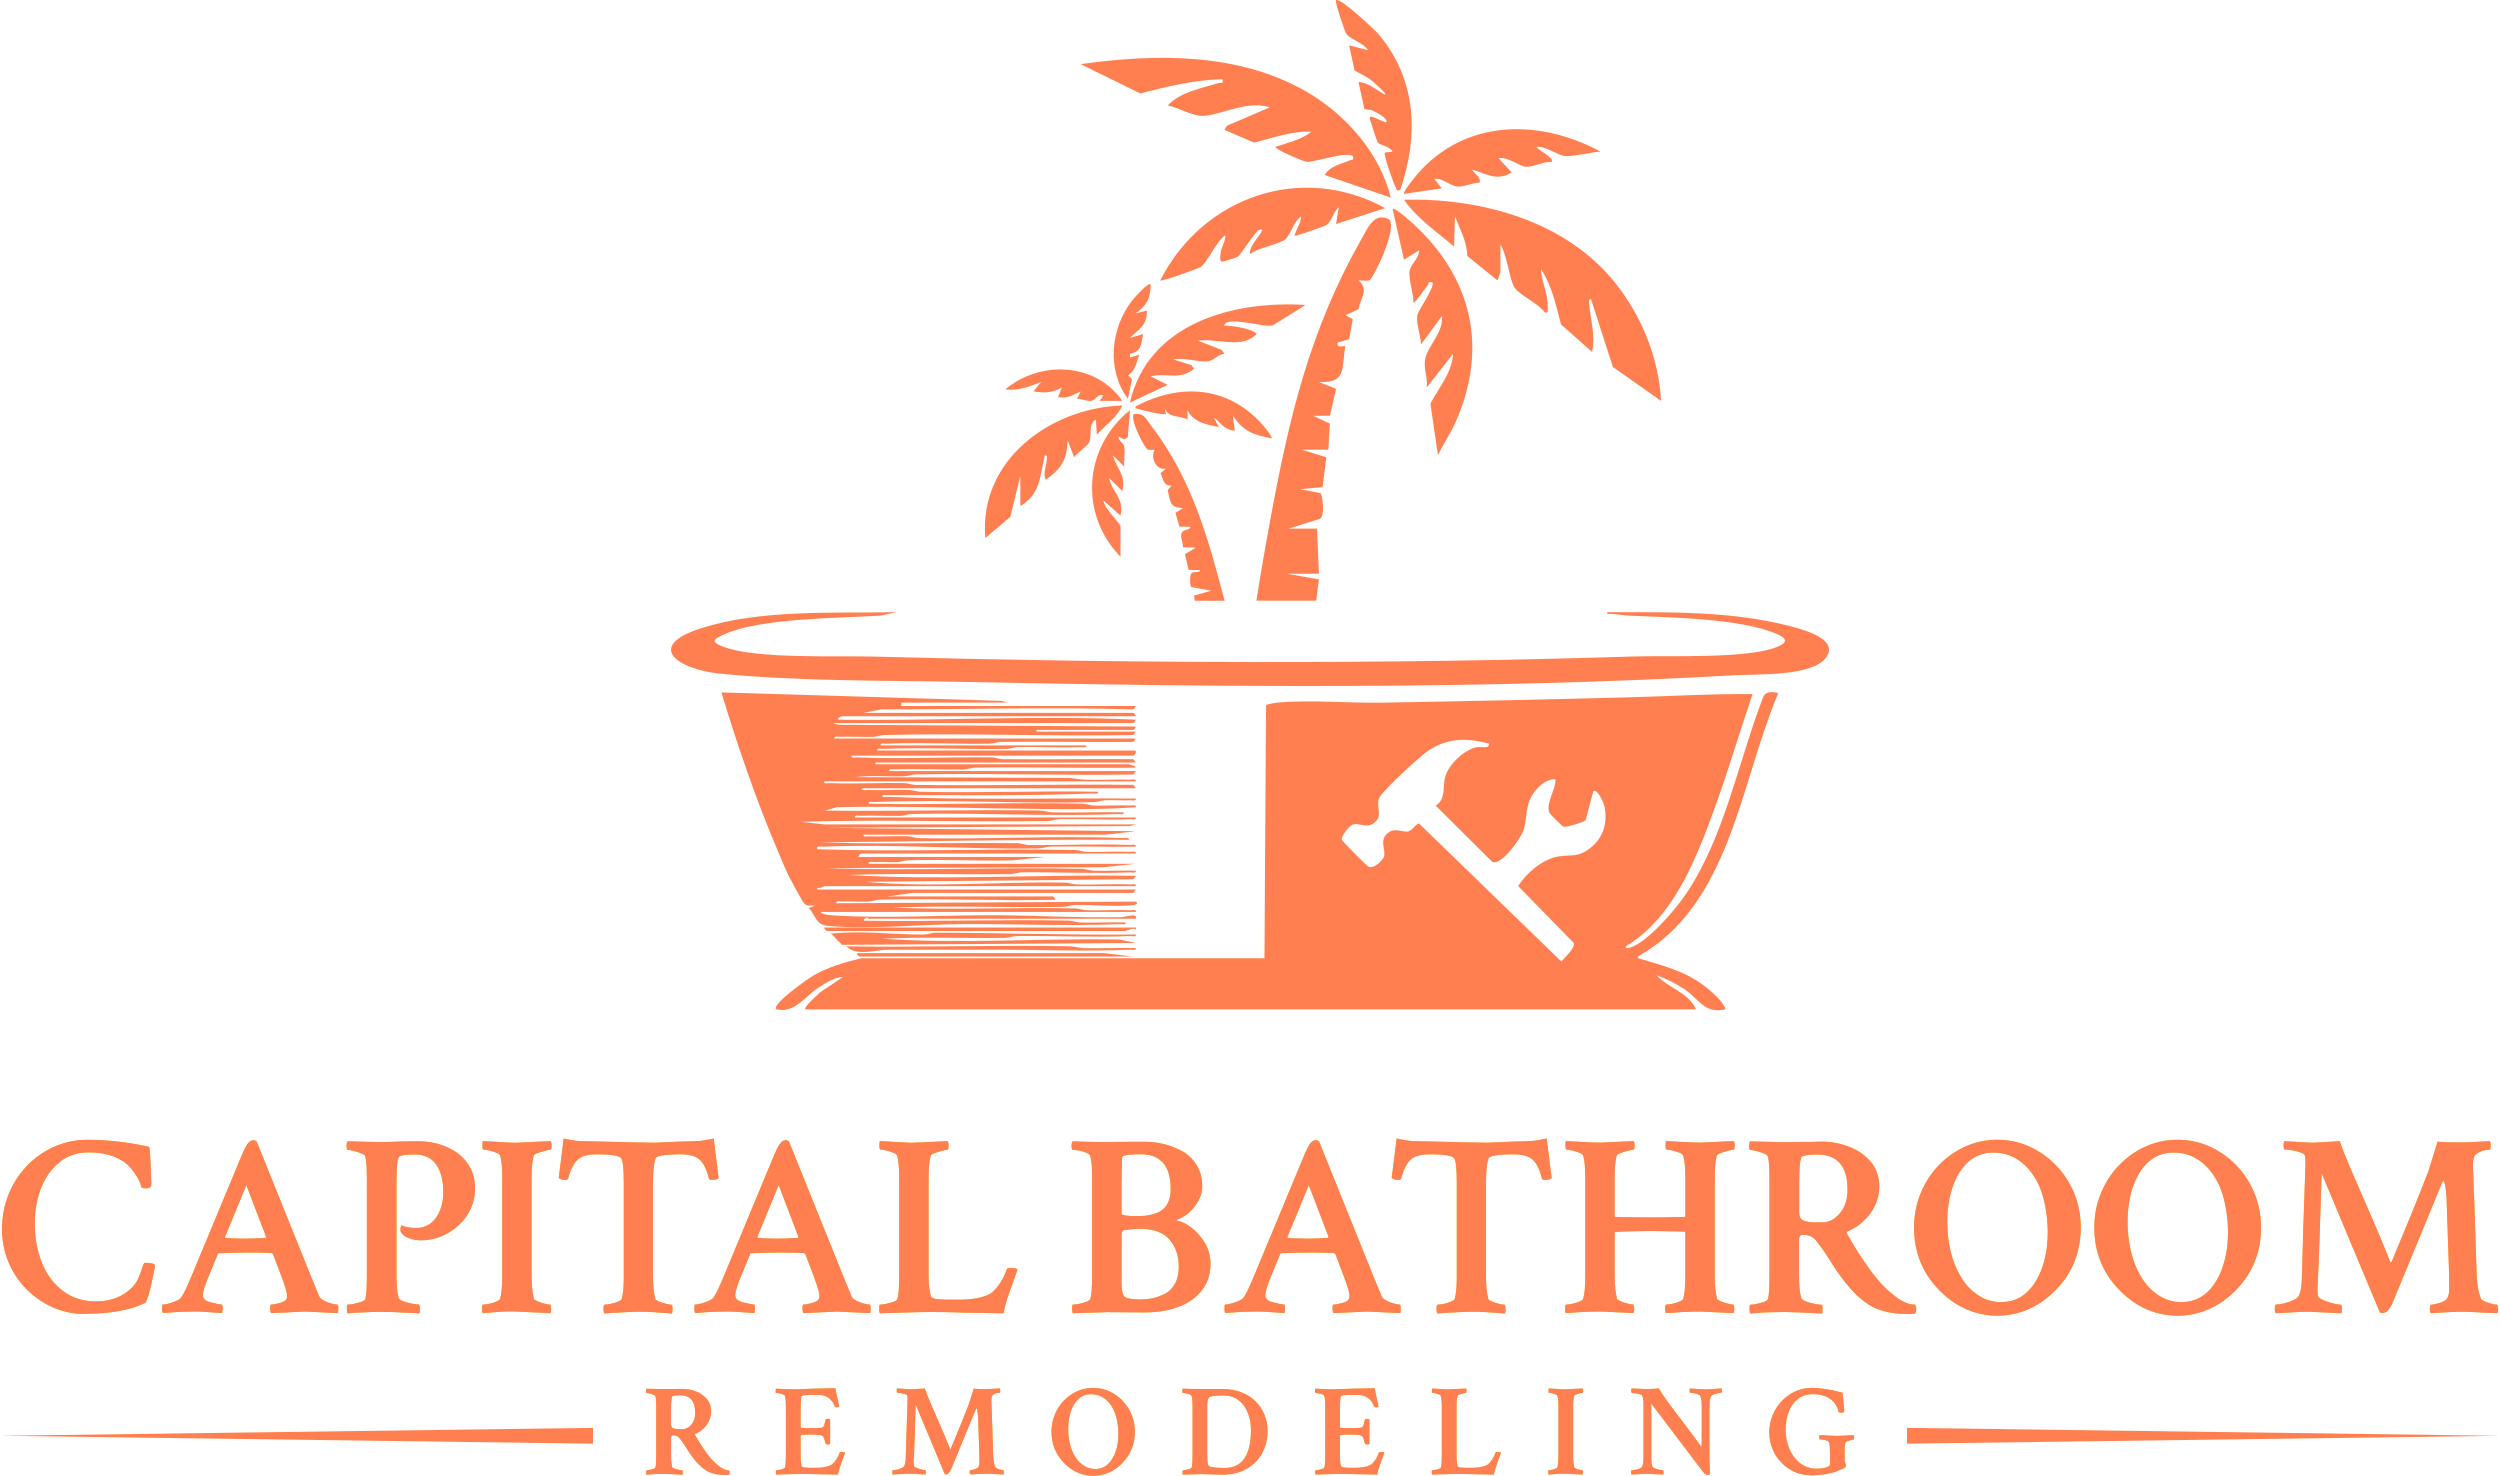 <?xml version="1.0" encoding="UTF-8"?>
<svg id="Layer_1" data-name="Layer 1" xmlns="http://www.w3.org/2000/svg" viewBox="0 0 498 293.99">
  <defs>
    <style>
      .cls-1 {
        fill: #ebc42b;
      }

      .cls-2 {
        fill: coral;
      }
    </style>
  </defs>
  <g id="Logo">
    <g id="text">
      <g>
        <g>
          <path class="cls-1" d="M16.88,261.74c-2.28,0-4.41-.45-6.4-1.34-1.99-.89-3.74-2.11-5.26-3.66-1.52-1.55-2.7-3.34-3.55-5.39-.85-2.04-1.27-4.22-1.27-6.52,0-2.44.43-4.73,1.3-6.88.86-2.15,2.07-4.04,3.63-5.67,1.55-1.63,3.37-2.91,5.44-3.84,2.07-.93,4.3-1.39,6.68-1.39,3.9,0,7.98.46,12.23,1.39.07,0,.13.33.18,1s.09,1.46.13,2.37c.03.91.07,1.76.1,2.55.03.79.05,1.32.05,1.6,0,.52-.41.77-1.24.77-.24,0-.48-.07-.73-.21-.14-.62-.39-1.25-.75-1.91-.36-.65-.91-1.39-1.63-2.22-.73-.82-1.8-1.5-3.21-2.04-1.42-.53-3.06-.8-4.92-.8-2.25,0-4.17.64-5.78,1.93-1.61,1.29-2.83,3-3.68,5.13-.85,2.13-1.27,4.5-1.27,7.11,0,2.89.47,5.5,1.42,7.84.95,2.34,2.34,4.2,4.17,5.59,1.83,1.39,4.02,2.09,6.58,2.09,3.04,0,5.47-.96,7.31-2.89.55-.58.98-1.25,1.27-1.99.29-.74.53-1.39.7-1.96.17-.57.33-.85.47-.85,1.21,0,1.88.16,2.02.46,0,.21-.08.7-.23,1.47-.16.77-.34,1.62-.54,2.53-.21.91-.42,1.71-.65,2.4-.23.69-.41,1.07-.54,1.13-3,1.44-7.01,2.17-12.02,2.17Z"/>
          <path class="cls-1" d="M32.49,261.58c-.14-.14-.21-.39-.21-.77,0-.62.03-.93.1-.93.28,0,.68-.07,1.22-.21.54-.14,1.05-.32,1.55-.54.5-.22.82-.46.96-.7.35-.52.67-1.11.98-1.78.31-.67.64-1.42.98-2.24l9.64-23.2c.83-2.1,1.47-3.33,1.92-3.71.24-.24.54-.36.88-.36.24,0,.45.09.62.26l10.88,27.01c.28.65.54,1.3.8,1.93.26.64.51,1.25.75,1.83.14.34.45.64.93.9.48.26.98.46,1.5.59.52.14.91.21,1.19.21.14,0,.21.31.21.93,0,.38-.04.63-.1.77l-6.53-.31-6.74.31c-.14-.14-.21-.46-.21-.98,0-.48.07-.72.21-.72.41,0,.98-.1,1.71-.31.73-.21,1.16-.45,1.3-.72.1-.21.16-.43.16-.67,0-.34-.09-.81-.26-1.39-.17-.58-.41-1.31-.73-2.17l-1.81-4.79c-.14-.14-.26-.21-.36-.21-.55-.03-1.2-.06-1.94-.08-.74-.02-1.58-.03-2.51-.03-1.87,0-3.83.05-5.91.15-.21,0-.31.07-.31.21l-1.97,4.79c-.35.86-.6,1.57-.75,2.14-.16.57-.23.97-.23,1.21,0,.41.19.76.57,1.03.21.14.53.27.96.39.43.12.87.22,1.32.31.45.09.76.13.93.13.1.04.16.28.16.72,0,.24,0,.44-.03.59-.02.16-.04.28-.08.39-1.28-.07-2.32-.14-3.13-.21-.81-.07-1.56-.1-2.25-.1s-1.52.02-2.49.05c-.97.04-2.26.12-3.89.26ZM48.66,246.74c1.24,0,2.66-.05,4.25-.15l.1-.21-3.94-10.31-4.25,10.31c0,.14.03.21.1.21,1.21.1,2.45.15,3.73.15Z"/>
          <path class="cls-1" d="M69.25,261.64c-.1-.17-.16-.48-.16-.93,0-.55.05-.83.16-.83.31,0,.73-.05,1.24-.15s1.01-.24,1.48-.41.73-.36.8-.57c.21-.62.31-2.18.31-4.69v-19.49c0-1.96-.1-3.37-.31-4.23-.07-.21-.34-.4-.8-.59-.47-.19-.97-.35-1.5-.49-.54-.14-.94-.21-1.22-.21-.14,0-.21-.26-.21-.77s.07-.82.21-.93c3.63.1,5.92.15,6.89.15.48,0,1.02,0,1.61-.03.59-.02,1.21-.04,1.87-.08l3.52-.05c1.04,0,2.06.09,3.08.28,1.02.19,2.05.52,3.08,1.01,1.66.76,2.96,1.83,3.91,3.22.95,1.39,1.42,3.03,1.42,4.92,0,1.62-.41,3.2-1.24,4.74-.86,1.55-2.15,2.86-3.86,3.94-1.71,1.08-3.64,1.62-5.78,1.62-.73,0-1.45-.13-2.18-.39-.73-.26-1.23-.58-1.5-.95-.24-.24-.34-.58-.29-1s.13-.64.23-.64c.73.34,1.69.52,2.9.52,1.66,0,2.97-.68,3.94-2.04.97-1.36,1.45-3.07,1.45-5.13,0-2.3-.47-4.12-1.4-5.46-.93-1.34-2.37-2.01-4.3-2.01-1.49,0-2.49.12-3,.36-.41.21-.62,1.99-.62,5.36v18.4c0,1.99.14,3.45.41,4.38.07.28.37.52.91.72.54.21,1.11.37,1.74.49s1.09.18,1.4.18c.14,0,.21.29.21.88,0,.31-.03.6-.1.88-3.77-.21-6.22-.31-7.36-.31-.93,0-1.98.03-3.13.08-1.16.05-2.08.09-2.77.13l-1.04.1Z"/>
          <path class="cls-1" d="M96.21,261.58c-.14-.14-.21-.38-.21-.72,0-.65.07-.98.21-.98.28,0,.67-.05,1.19-.15s1-.25,1.45-.44c.45-.19.71-.37.78-.54.14-.55.24-1.19.31-1.91.07-.72.1-1.53.1-2.42v-19.9c0-1.99-.14-3.44-.41-4.33-.07-.21-.32-.39-.75-.57-.43-.17-.9-.32-1.4-.44-.5-.12-.89-.18-1.17-.18-.14,0-.21-.26-.21-.77,0-.55.03-.86.1-.93l2.9.16c.86.03,1.63.08,2.31.13.67.05,1.23.06,1.68.03l6.63-.31c.1.31.16.58.16.83,0,.58-.07.88-.21.88-.21,0-.57.07-1.09.21-.52.14-1.01.29-1.48.46s-.73.34-.8.51c-.14.55-.24,1.2-.31,1.93-.07.74-.1,1.61-.1,2.6v19.38c0,1.89.16,3.44.47,4.64.07.14.32.3.75.49.43.19.9.34,1.4.46.5.12.85.18,1.06.18.14,0,.21.33.21.98,0,.21-.04.45-.1.72l-6.58-.31c-1.21-.07-2.45-.05-3.73.05-1.28.1-2.33.19-3.16.26Z"/>
          <path class="cls-1" d="M120.43,261.64c-.14-.14-.21-.41-.21-.82,0-.62.07-.93.21-.93.28,0,.67-.05,1.19-.15s1-.25,1.45-.44c.45-.19.71-.37.78-.54.28-1,.41-2.42.41-4.28v-18.66c0-2.89-.16-4.55-.47-5-.28-.58-1.92-.88-4.92-.88-1.69,0-2.94.33-3.73,1-.79.67-1.45,1.93-1.97,3.79-.04.21-.21.31-.52.31-.62,0-1.07-.14-1.35-.41l.98-7.84c.76.17,1.43.3,2.02.39.59.09,1.1.13,1.55.13,3.11.07,5.6.13,7.49.18,1.88.05,3.35.09,4.4.1,1.05.02,1.84.03,2.36.03s.94,0,1.27-.03c.33-.02.72-.03,1.17-.05.45-.02,1.14-.05,2.07-.1s2.26-.09,3.99-.13c.45,0,.97-.04,1.55-.13.59-.08,1.26-.21,2.02-.39l.98,7.89c-.24.24-.71.36-1.4.36-.28,0-.45-.09-.52-.26-.48-1.89-1.12-3.17-1.92-3.84-.79-.67-2.04-1-3.73-1-3.18,0-4.85.29-5.03.88-.31.96-.47,2.58-.47,4.85v18.61c0,1.86.16,3.35.47,4.49.03.14.27.3.7.49.43.19.91.34,1.42.46s.88.18,1.09.18c.14,0,.21.31.21.93,0,.17,0,.33-.03.46-.02.14-.04.26-.08.36-1.28-.1-2.45-.19-3.52-.26-1.07-.07-2.09-.1-3.06-.1-.62,0-1.42.03-2.41.08s-1.91.1-2.77.15c-.86.05-1.43.09-1.71.13Z"/>
          <path class="cls-1" d="M138.53,261.58c-.14-.14-.21-.39-.21-.77,0-.62.03-.93.1-.93.28,0,.68-.07,1.22-.21.54-.14,1.05-.32,1.55-.54.5-.22.82-.46.96-.7.35-.52.67-1.11.98-1.78.31-.67.64-1.42.98-2.24l9.64-23.2c.83-2.1,1.47-3.33,1.92-3.71.24-.24.54-.36.88-.36.24,0,.45.09.62.26l10.88,27.01c.28.65.54,1.3.8,1.93.26.64.51,1.25.75,1.83.14.34.45.64.93.9.48.26.98.46,1.5.59.52.14.91.21,1.19.21.14,0,.21.31.21.93,0,.38-.04.63-.1.77l-6.53-.31-6.74.31c-.14-.14-.21-.46-.21-.98,0-.48.07-.72.21-.72.41,0,.98-.1,1.71-.31.73-.21,1.16-.45,1.3-.72.1-.21.16-.43.16-.67,0-.34-.09-.81-.26-1.39-.17-.58-.41-1.31-.73-2.17l-1.81-4.79c-.14-.14-.26-.21-.36-.21-.55-.03-1.2-.06-1.94-.08-.74-.02-1.58-.03-2.51-.03-1.87,0-3.83.05-5.91.15-.21,0-.31.07-.31.21l-1.97,4.79c-.35.86-.6,1.57-.75,2.14-.16.57-.23.97-.23,1.21,0,.41.19.76.57,1.03.21.14.53.27.96.39.43.12.87.22,1.32.31.45.09.76.13.93.13.1.04.16.28.16.72,0,.24,0,.44-.03.59-.02.16-.04.28-.08.39-1.28-.07-2.32-.14-3.13-.21-.81-.07-1.56-.1-2.25-.1s-1.52.02-2.49.05c-.97.04-2.26.12-3.89.26ZM154.7,246.74c1.24,0,2.66-.05,4.25-.15l.1-.21-3.94-10.31-4.25,10.31c0,.14.03.21.1.21,1.21.1,2.45.15,3.73.15Z"/>
          <path class="cls-1" d="M175.29,261.58c-.1-.1-.16-.38-.16-.82,0-.58.05-.88.16-.88.31,0,.72-.05,1.22-.15.5-.1.98-.24,1.45-.41s.73-.36.8-.57c.24-.69.36-2.25.36-4.69v-19.49c0-2.03-.14-3.49-.41-4.38-.07-.21-.32-.39-.75-.57-.43-.17-.9-.32-1.4-.44-.5-.12-.89-.18-1.17-.18-.14,0-.21-.26-.21-.77,0-.55.03-.86.1-.93l2.9.16c.86.03,1.63.08,2.31.13.67.05,1.23.06,1.68.03l6.63-.31c.1.31.16.58.16.83,0,.58-.07.88-.21.88-.21,0-.57.07-1.09.21-.52.14-1.01.29-1.48.46s-.73.34-.8.51c-.14.55-.24,1.2-.31,1.93-.07.74-.1,1.61-.1,2.6v19.38c0,1.65.16,3.02.47,4.12.14.45,1.31.67,3.52.67h1.92c2.73,0,4.78-.36,6.17-1.08.55-.28,1.17-.88,1.87-1.8.69-.93,1.23-1.98,1.61-3.14.07-.21.31-.31.73-.31.76,0,1.24.1,1.45.31l-1.66,4.59c-.21.55-.43,1.25-.67,2.09-.24.84-.4,1.52-.47,2.04-1.38,0-4.23-.05-8.55-.15-2.18-.07-4.02-.1-5.54-.1s-2.73.02-3.63.05l-6.89.21Z"/>
          <path class="cls-1" d="M213.72,261.58c-.1-.1-.16-.38-.16-.82,0-.58.05-.88.16-.88.31,0,.72-.05,1.22-.15.5-.1.98-.24,1.45-.41s.73-.36.8-.57c.24-.69.36-2.25.36-4.69v-19.49c0-2.1-.12-3.51-.36-4.23-.07-.27-.32-.51-.75-.7-.43-.19-.92-.33-1.45-.44-.54-.1-.98-.15-1.32-.15-.14,0-.21-.26-.21-.77,0-.48.07-.79.21-.93,2.28.1,4.58.15,6.89.15l4.46-.05h3.11c2.59,0,5.04.62,7.36,1.86,1.17.65,2.13,1.58,2.88,2.78.74,1.2,1.11,2.59,1.11,4.18,0,1.2-.36,2.35-1.09,3.45-.73,1.07-1.41,1.81-2.05,2.24-.64.43-1.18.73-1.63.9-.28.1-.35.21-.21.31.86.14,1.8.59,2.82,1.37,1.02.77,1.91,1.78,2.67,3.02.76,1.24,1.14,2.65,1.14,4.23,0,1.96-.54,3.67-1.63,5.13-1.09,1.46-2.62,2.58-4.59,3.35s-4.28,1.16-6.94,1.16l-7.36-.05-6.89.21ZM226.52,242.25c1.28,0,2.24-.1,2.9-.31,2.52-.55,3.78-2.23,3.78-5.05,0-4.64-1.99-6.96-5.96-6.96-1.59,0-2.69.09-3.32.26-.28.07-.41.26-.41.57l-.1,4.95v6.03c0,.34,1.04.52,3.11.52ZM227.35,258.85c.76,0,1.5-.08,2.23-.23.73-.15,1.52-.44,2.38-.85.83-.38,1.51-1.04,2.05-1.98.54-.95.8-2.09.8-3.43,0-2.2-.61-4.01-1.84-5.44-1.23-1.43-3.2-2.14-5.93-2.14-.48,0-.99.03-1.53.08-.54.05-1.1.11-1.68.18-.28.17-.41.52-.41,1.03v9.59c0,1.41.21,2.3.62,2.68.45.34,1.55.52,3.32.52Z"/>
          <path class="cls-1" d="M244.13,261.58c-.14-.14-.21-.39-.21-.77,0-.62.03-.93.1-.93.28,0,.68-.07,1.22-.21.54-.14,1.05-.32,1.55-.54.5-.22.82-.46.96-.7.35-.52.67-1.11.98-1.78.31-.67.64-1.42.98-2.24l9.64-23.2c.83-2.1,1.47-3.33,1.92-3.71.24-.24.54-.36.88-.36.24,0,.45.09.62.26l10.88,27.01c.28.65.54,1.3.8,1.93.26.64.51,1.25.75,1.83.14.34.45.64.93.9.48.26.98.46,1.5.59.52.14.92.21,1.19.21.14,0,.21.31.21.93,0,.38-.03.63-.1.77l-6.53-.31-6.74.31c-.14-.14-.21-.46-.21-.98,0-.48.07-.72.21-.72.41,0,.98-.1,1.71-.31.73-.21,1.16-.45,1.29-.72.1-.21.16-.43.16-.67,0-.34-.09-.81-.26-1.39-.17-.58-.41-1.31-.73-2.17l-1.81-4.79c-.14-.14-.26-.21-.36-.21-.55-.03-1.2-.06-1.94-.08-.74-.02-1.58-.03-2.51-.03-1.87,0-3.83.05-5.91.15-.21,0-.31.07-.31.21l-1.97,4.79c-.35.86-.6,1.57-.75,2.14-.16.57-.23.97-.23,1.21,0,.41.19.76.57,1.03.21.14.53.27.96.39s.87.22,1.32.31c.45.09.76.13.93.13.1.04.16.28.16.72,0,.24,0,.44-.03.59-.02.16-.04.28-.08.39-1.28-.07-2.32-.14-3.13-.21s-1.56-.1-2.25-.1-1.52.02-2.49.05c-.97.04-2.26.12-3.89.26ZM260.3,246.74c1.24,0,2.66-.05,4.25-.15l.1-.21-3.94-10.31-4.25,10.31c0,.14.03.21.1.21,1.21.1,2.45.15,3.73.15Z"/>
          <path class="cls-1" d="M286.36,261.64c-.14-.14-.21-.41-.21-.82,0-.62.07-.93.21-.93.28,0,.67-.05,1.19-.15.52-.1,1-.25,1.45-.44.45-.19.71-.37.78-.54.28-1,.41-2.42.41-4.28v-18.66c0-2.89-.16-4.55-.47-5-.28-.58-1.92-.88-4.92-.88-1.69,0-2.94.33-3.73,1s-1.45,1.93-1.97,3.79c-.03.21-.21.31-.52.31-.62,0-1.07-.14-1.35-.41l.98-7.84c.76.17,1.43.3,2.02.39.59.09,1.1.13,1.55.13,3.11.07,5.6.13,7.49.18,1.88.05,3.35.09,4.4.1,1.05.02,1.84.03,2.36.03s.94,0,1.27-.03.72-.03,1.17-.05c.45-.02,1.14-.05,2.07-.1s2.26-.09,3.99-.13c.45,0,.97-.04,1.55-.13.59-.08,1.26-.21,2.02-.39l.98,7.89c-.24.24-.71.36-1.4.36-.28,0-.45-.09-.52-.26-.48-1.89-1.12-3.17-1.92-3.84s-2.04-1-3.73-1c-3.18,0-4.85.29-5.03.88-.31.96-.47,2.58-.47,4.85v18.61c0,1.86.16,3.35.47,4.49.03.14.27.3.7.49.43.19.91.34,1.42.46.52.12.88.18,1.09.18.14,0,.21.31.21.93,0,.17,0,.33-.03.46s-.04.26-.08.36c-1.28-.1-2.45-.19-3.52-.26-1.07-.07-2.09-.1-3.06-.1-.62,0-1.42.03-2.41.08-.98.05-1.91.1-2.77.15-.86.05-1.43.09-1.71.13Z"/>
          <path class="cls-1" d="M311.96,261.58c-.14-.14-.21-.38-.21-.72,0-.65.07-.98.21-.98.28,0,.67-.05,1.19-.15s1-.25,1.45-.44c.45-.19.71-.37.78-.54.14-.55.24-1.19.31-1.91.07-.72.1-1.53.1-2.42v-19.9c0-1.99-.14-3.44-.42-4.33-.07-.21-.32-.39-.75-.57-.43-.17-.9-.32-1.4-.44-.5-.12-.89-.18-1.17-.18-.14,0-.21-.26-.21-.77,0-.55.03-.86.1-.93l2.9.16c1.73.1,3.06.15,3.99.15l6.63-.31c.1.31.16.58.16.83,0,.58-.07.88-.21.88-.21,0-.57.07-1.09.21-.52.14-1.01.29-1.48.46-.47.17-.73.34-.8.51-.14.55-.24,1.2-.31,1.93-.07.74-.1,1.61-.1,2.6v7.53l.1.16c1.69.03,3.13.06,4.3.08,1.17.02,2.09.03,2.75.03.73,0,1.66,0,2.8-.03s2.49-.04,4.04-.08c.07-.07.1-.14.1-.21v-7.68c0-1.99-.14-3.44-.41-4.33-.07-.21-.32-.39-.75-.57s-.9-.32-1.4-.44c-.5-.12-.89-.18-1.17-.18-.14,0-.21-.26-.21-.77,0-.55.03-.86.1-.93l2.9.16c1.73.1,3.06.15,3.99.15l6.63-.31c.1.31.16.58.16.83,0,.58-.07.88-.21.88-.21,0-.57.07-1.09.21-.52.14-1.01.29-1.48.46-.47.17-.73.34-.8.51-.14.55-.24,1.2-.31,1.93-.07.74-.1,1.61-.1,2.6v19.38c0,1.89.16,3.44.47,4.64.07.14.32.3.75.49.43.19.9.34,1.4.46.5.12.85.18,1.06.18.14,0,.21.33.21.98,0,.21-.04.45-.1.72l-6.58-.31c-1.21,0-2.45.03-3.73.1-1.28.07-2.33.14-3.16.21-.14-.14-.21-.38-.21-.72,0-.65.07-.98.21-.98.28,0,.67-.05,1.19-.15.52-.1,1-.25,1.45-.44.45-.19.71-.37.78-.54.14-.55.24-1.19.31-1.91s.1-1.53.1-2.42v-8.87l-.1-.21c-1.62-.03-3-.06-4.14-.08-1.14-.02-2.04-.03-2.69-.03-4.77.04-7.15.12-7.15.26v8.61c0,1.89.16,3.44.47,4.64.07.14.32.3.75.49.43.19.9.34,1.4.46s.86.18,1.06.18c.14,0,.21.33.21.98,0,.21-.03.45-.1.72l-6.58-.31c-1.21,0-2.45.03-3.73.1-1.28.07-2.33.14-3.16.21Z"/>
          <path class="cls-1" d="M379.88,261.74c-3.59,0-6.42-.83-8.5-2.47-1.21-.93-2.32-2.01-3.34-3.25-1.02-1.24-1.91-2.45-2.67-3.63-.76-1.19-1.38-2.16-1.87-2.91-.62-.89-1.22-1.7-1.79-2.42-.57-.72-1.41-1.08-2.51-1.08-.55,0-.83.29-.83.88v7.27c0,1.99.14,3.45.42,4.38.07.28.37.52.91.72.54.21,1.11.37,1.74.49.62.12,1.09.18,1.4.18.14,0,.21.29.21.88,0,.31-.03.6-.1.88-3.77-.21-6.22-.31-7.36-.31-.93,0-1.98.02-3.13.05-1.16.04-2.08.09-2.77.16l-1.04.1c-.1-.17-.16-.48-.16-.93,0-.55.05-.83.16-.83.31,0,.72-.05,1.24-.15s1.01-.24,1.48-.41c.47-.17.73-.36.8-.57.21-.62.31-2.18.31-4.69v-19.49c0-1.96-.1-3.37-.31-4.23-.07-.21-.34-.4-.8-.59-.47-.19-.97-.35-1.5-.49-.54-.14-.94-.21-1.22-.21-.14,0-.21-.26-.21-.77s.07-.82.21-.93c3.7.1,5.99.15,6.89.15,1.69-.03,3-.05,3.94-.05s1.64,0,2.12-.03c.48-.02.9-.03,1.24-.03,1.83,0,3.63.33,5.39.98,1.76.65,3.22,1.65,4.38,2.99,1.16,1.34,1.74,3.04,1.74,5.1,0,1.24-.28,2.44-.83,3.61-.55,1.17-1.29,2.2-2.23,3.09-.93.89-1.99,1.58-3.16,2.06-.28.1-.35.28-.21.52.97,1.72,1.93,3.31,2.9,4.77.97,1.46,1.93,2.79,2.9,4,1.21,1.48,2.51,2.74,3.91,3.79,1.4,1.05,2.69,1.57,3.86,1.57.14.17.21.45.21.83s-.07.69-.21.93c-.21.03-.44.06-.7.08-.26.02-.56.03-.91.03ZM361.7,243.49h1.35c1.28,0,2.43-.6,3.45-1.8s1.53-2.77,1.53-4.69c0-4.67-2-7.01-6.01-7.01-1.49,0-2.49.12-3,.36-.42.17-.62,1.96-.62,5.36v5.93c0,.76.29,1.25.88,1.5.59.24,1.4.36,2.44.36Z"/>
          <path class="cls-1" d="M386.15,256.84c-3.25-3.37-4.87-7.48-4.87-12.32,0-2.41.43-4.67,1.3-6.78.86-2.11,2.05-3.97,3.58-5.57,1.52-1.6,3.28-2.85,5.28-3.76,2-.91,4.15-1.37,6.42-1.37s4.42.46,6.42,1.37c2,.91,3.77,2.17,5.31,3.76,1.54,1.6,2.74,3.45,3.6,5.57.86,2.11,1.29,4.37,1.29,6.78,0,4.85-1.62,8.95-4.87,12.32-2.25,2.34-4.77,3.89-7.56,4.67s-5.59.77-8.37,0-5.29-2.33-7.54-4.67ZM398.69,259.37c1.97,0,3.63-.63,5-1.88,1.36-1.25,2.41-2.94,3.13-5.05.73-2.11,1.09-4.42,1.09-6.93s-.35-5.1-1.04-7.47c-.45-1.55-1.13-2.96-2.05-4.25-.92-1.29-2.02-2.31-3.32-3.07-1.3-.75-2.77-1.13-4.43-1.13-1.97,0-3.64.62-5,1.86-1.37,1.24-2.4,2.91-3.11,5-.71,2.1-1.06,4.42-1.06,6.96s.36,5.04,1.09,7.37c.48,1.55,1.17,2.97,2.07,4.28.9,1.31,2,2.35,3.29,3.14,1.29.79,2.74,1.19,4.33,1.19Z"/>
          <path class="cls-1" d="M422.06,256.84c-3.25-3.37-4.87-7.48-4.87-12.32,0-2.41.43-4.67,1.3-6.78.86-2.11,2.05-3.97,3.58-5.57,1.52-1.6,3.28-2.85,5.28-3.76,2-.91,4.15-1.37,6.42-1.37s4.42.46,6.42,1.37c2,.91,3.77,2.17,5.31,3.76,1.54,1.6,2.74,3.45,3.6,5.57.86,2.11,1.29,4.37,1.29,6.78,0,4.85-1.62,8.95-4.87,12.32-2.25,2.34-4.77,3.89-7.56,4.67s-5.59.77-8.37,0-5.29-2.33-7.54-4.67ZM434.6,259.37c1.97,0,3.63-.63,5-1.88,1.36-1.25,2.41-2.94,3.13-5.05.73-2.11,1.09-4.42,1.09-6.93s-.35-5.1-1.04-7.47c-.45-1.55-1.13-2.96-2.05-4.25-.92-1.29-2.02-2.31-3.32-3.07-1.3-.75-2.77-1.13-4.43-1.13-1.97,0-3.64.62-5,1.86-1.37,1.24-2.4,2.91-3.11,5-.71,2.1-1.06,4.42-1.06,6.96s.36,5.04,1.09,7.37c.48,1.55,1.17,2.97,2.07,4.28.9,1.31,2,2.35,3.29,3.14,1.29.79,2.74,1.19,4.33,1.19Z"/>
          <path class="cls-1" d="M453.35,261.58c-.14-.14-.21-.41-.21-.82,0-.58.07-.88.21-.88.38,0,.91-.08,1.58-.23.67-.16,1.32-.38,1.94-.67.62-.29.99-.61,1.09-.95.34-.65.54-1.8.57-3.45.1-3.88.21-7.44.31-10.67.1-3.23.2-5.94.28-8.12.09-2.18.13-3.6.13-4.25s-.05-1.13-.16-1.44c-.07-.21-.37-.39-.91-.57-.54-.17-1.11-.31-1.71-.41-.61-.1-1.06-.15-1.37-.15-.14,0-.21-.29-.21-.88,0-.38.07-.64.21-.77l2.69.16c1.24.1,2.31.15,3.21.15l5.08-.31c.48,1.44,1.23,3.33,2.23,5.67,1,2.34,2.18,5.05,3.55,8.15,1.36,3.09,2.79,6.5,4.27,10.21,0,.07.05.1.16.1s.16-.05.16-.16c1.52-3.64,2.88-6.95,4.09-9.92,1.21-2.97,2.26-5.63,3.16-7.96l1.87-5.98c1.04.1,2.45.15,4.25.15.69,0,1.54-.03,2.56-.08,1.02-.05,2.22-.11,3.6-.18.1.14.16.41.16.83,0,.58-.07.88-.21.88h-.1c-.93,0-1.78.28-2.54.83-.52.34-.74,1.27-.67,2.78.07,1.51.16,4.05.29,7.6.12,3.56.27,8.12.44,13.69.07,1.92.34,3.5.83,4.74.1.21.37.4.8.59.43.19.89.34,1.37.46.48.12.83.18,1.04.18.14,0,.21.31.21.93,0,.24-.03.5-.1.77l-6.37-.31c-1.21,0-2.45.03-3.73.1-1.28.07-2.33.14-3.16.21-.14-.14-.21-.39-.21-.77,0-.62.07-.93.21-.93.38,0,.93-.11,1.66-.33.72-.22,1.21-.47,1.45-.75.34-.45.52-1.05.52-1.8v-2.89l-.52-15.67c-.17-2.13-.38-3.2-.62-3.2-.1,0-.19.1-.26.31l-9.9,24.02c-.59,1.31-1.24,1.96-1.97,1.96-.07,0-.15,0-.23-.03-.09-.02-.18-.04-.29-.08l-11.61-27.74c-.14,4.26-.27,8.32-.39,12.17-.12,3.85-.27,7.46-.44,10.83,0,.76.05,1.29.16,1.6.14.24.52.49,1.14.75s1.27.46,1.94.62c.67.15,1.15.23,1.42.23.14,0,.21.31.21.93,0,.24-.04.5-.1.77l-6.53-.31c-.93,0-2.16.05-3.68.15-1.55.1-2.5.15-2.85.15Z"/>
        </g>
        <g>
          <path class="cls-2" d="M16.88,261.74c-2.28,0-4.41-.45-6.4-1.34-1.99-.89-3.74-2.11-5.26-3.66-1.52-1.55-2.7-3.34-3.55-5.39-.85-2.04-1.27-4.22-1.27-6.52,0-2.44.43-4.73,1.3-6.88.86-2.15,2.07-4.04,3.63-5.67,1.55-1.63,3.37-2.91,5.44-3.84,2.07-.93,4.3-1.39,6.68-1.39,3.9,0,7.98.46,12.23,1.39.07,0,.13.33.18,1s.09,1.46.13,2.37c.03.91.07,1.76.1,2.55.03.79.05,1.32.05,1.6,0,.52-.41.77-1.24.77-.24,0-.48-.07-.73-.21-.14-.62-.39-1.25-.75-1.91-.36-.65-.91-1.39-1.63-2.22-.73-.82-1.8-1.5-3.21-2.04-1.42-.53-3.06-.8-4.92-.8-2.25,0-4.17.64-5.78,1.93-1.61,1.29-2.83,3-3.68,5.13-.85,2.13-1.27,4.5-1.27,7.11,0,2.89.47,5.5,1.42,7.84.95,2.34,2.34,4.2,4.17,5.59,1.83,1.39,4.02,2.09,6.58,2.09,3.04,0,5.47-.96,7.31-2.89.55-.58.98-1.25,1.27-1.99.29-.74.53-1.39.7-1.96.17-.57.33-.85.47-.85,1.21,0,1.88.16,2.02.46,0,.21-.08.7-.23,1.47-.16.77-.34,1.62-.54,2.53-.21.91-.42,1.71-.65,2.4-.23.69-.41,1.07-.54,1.13-3,1.44-7.01,2.17-12.02,2.17Z"/>
          <path class="cls-2" d="M32.49,261.58c-.14-.14-.21-.39-.21-.77,0-.62.03-.93.1-.93.28,0,.68-.07,1.22-.21.54-.14,1.05-.32,1.55-.54.5-.22.82-.46.96-.7.35-.52.67-1.11.98-1.78.31-.67.64-1.42.98-2.24l9.64-23.2c.83-2.1,1.47-3.33,1.92-3.71.24-.24.54-.36.88-.36.24,0,.45.09.62.26l10.88,27.01c.28.65.54,1.3.8,1.93.26.64.51,1.25.75,1.83.14.34.45.64.93.9.48.26.98.46,1.5.59.52.14.91.21,1.19.21.14,0,.21.31.21.93,0,.38-.04.63-.1.77l-6.53-.31-6.74.31c-.14-.14-.21-.46-.21-.98,0-.48.07-.72.21-.72.41,0,.98-.1,1.71-.31.73-.21,1.16-.45,1.3-.72.1-.21.16-.43.16-.67,0-.34-.09-.81-.26-1.39-.17-.58-.41-1.31-.73-2.17l-1.81-4.79c-.14-.14-.26-.21-.36-.21-.55-.03-1.2-.06-1.94-.08-.74-.02-1.58-.03-2.51-.03-1.87,0-3.83.05-5.91.15-.21,0-.31.07-.31.21l-1.97,4.79c-.35.86-.6,1.57-.75,2.14-.16.57-.23.97-.23,1.21,0,.41.19.76.57,1.03.21.14.53.27.96.39.43.12.87.22,1.32.31.45.09.76.13.93.13.1.04.16.28.16.72,0,.24,0,.44-.03.59-.02.16-.04.28-.08.39-1.28-.07-2.32-.14-3.13-.21-.81-.07-1.56-.1-2.25-.1s-1.52.02-2.49.05c-.97.04-2.26.12-3.89.26ZM48.66,246.74c1.24,0,2.66-.05,4.25-.15l.1-.21-3.94-10.31-4.25,10.31c0,.14.03.21.1.21,1.21.1,2.45.15,3.73.15Z"/>
          <path class="cls-2" d="M69.25,261.64c-.1-.17-.16-.48-.16-.93,0-.55.05-.83.16-.83.31,0,.73-.05,1.24-.15s1.01-.24,1.48-.41.73-.36.8-.57c.21-.62.31-2.18.31-4.69v-19.49c0-1.96-.1-3.37-.31-4.23-.07-.21-.34-.4-.8-.59-.47-.19-.97-.35-1.5-.49-.54-.14-.94-.21-1.22-.21-.14,0-.21-.26-.21-.77s.07-.82.21-.93c3.63.1,5.92.15,6.89.15.48,0,1.02,0,1.61-.03.59-.02,1.21-.04,1.87-.08l3.52-.05c1.04,0,2.06.09,3.08.28,1.02.19,2.05.52,3.08,1.01,1.66.76,2.96,1.83,3.91,3.22.95,1.39,1.42,3.03,1.42,4.92,0,1.62-.41,3.2-1.24,4.74-.86,1.55-2.15,2.86-3.86,3.94-1.71,1.08-3.64,1.62-5.78,1.62-.73,0-1.45-.13-2.18-.39-.73-.26-1.23-.58-1.5-.95-.24-.24-.34-.58-.29-1s.13-.64.23-.64c.73.34,1.69.52,2.9.52,1.66,0,2.97-.68,3.94-2.04.97-1.36,1.45-3.07,1.45-5.13,0-2.3-.47-4.12-1.4-5.46-.93-1.34-2.37-2.01-4.3-2.01-1.49,0-2.49.12-3,.36-.41.21-.62,1.99-.62,5.36v18.4c0,1.99.14,3.45.41,4.38.07.28.37.52.91.72.54.21,1.11.37,1.74.49s1.09.18,1.4.18c.14,0,.21.29.21.88,0,.31-.03.6-.1.88-3.77-.21-6.22-.31-7.36-.31-.93,0-1.98.03-3.13.08-1.16.05-2.08.09-2.77.13l-1.04.1Z"/>
          <path class="cls-2" d="M96.21,261.58c-.14-.14-.21-.38-.21-.72,0-.65.07-.98.21-.98.28,0,.67-.05,1.19-.15s1-.25,1.45-.44c.45-.19.71-.37.78-.54.14-.55.24-1.19.31-1.91.07-.72.1-1.53.1-2.42v-19.9c0-1.99-.14-3.44-.41-4.33-.07-.21-.32-.39-.75-.57-.43-.17-.9-.32-1.4-.44-.5-.12-.89-.18-1.17-.18-.14,0-.21-.26-.21-.77,0-.55.03-.86.1-.93l2.9.16c.86.03,1.63.08,2.31.13.67.05,1.23.06,1.68.03l6.63-.31c.1.31.16.58.16.83,0,.58-.07.88-.21.88-.21,0-.57.07-1.09.21-.52.14-1.01.29-1.48.46s-.73.34-.8.51c-.14.55-.24,1.2-.31,1.93-.07.74-.1,1.61-.1,2.6v19.38c0,1.89.16,3.44.47,4.64.07.14.32.3.75.49.43.19.9.34,1.4.46.5.12.85.18,1.06.18.14,0,.21.33.21.98,0,.21-.04.45-.1.72l-6.58-.31c-1.21-.07-2.45-.05-3.73.05-1.28.1-2.33.19-3.16.26Z"/>
          <path class="cls-2" d="M120.43,261.64c-.14-.14-.21-.41-.21-.82,0-.62.07-.93.21-.93.28,0,.67-.05,1.19-.15s1-.25,1.45-.44c.45-.19.71-.37.78-.54.28-1,.41-2.42.41-4.28v-18.66c0-2.89-.16-4.55-.47-5-.28-.58-1.92-.88-4.92-.88-1.69,0-2.94.33-3.73,1-.79.67-1.45,1.93-1.97,3.79-.04.21-.21.31-.52.31-.62,0-1.07-.14-1.35-.41l.98-7.84c.76.17,1.43.3,2.02.39.59.09,1.1.13,1.55.13,3.11.07,5.6.13,7.49.18,1.88.05,3.35.09,4.4.1,1.05.02,1.84.03,2.36.03s.94,0,1.27-.03c.33-.02.72-.03,1.17-.05.45-.02,1.14-.05,2.07-.1s2.26-.09,3.99-.13c.45,0,.97-.04,1.55-.13.59-.08,1.26-.21,2.02-.39l.98,7.89c-.24.24-.71.36-1.4.36-.28,0-.45-.09-.52-.26-.48-1.89-1.12-3.17-1.92-3.84-.79-.67-2.04-1-3.73-1-3.18,0-4.85.29-5.03.88-.31.96-.47,2.58-.47,4.85v18.61c0,1.86.16,3.35.47,4.49.03.14.27.3.7.49.43.19.91.34,1.42.46s.88.18,1.09.18c.14,0,.21.31.21.93,0,.17,0,.33-.03.46-.02.14-.04.26-.08.36-1.28-.1-2.45-.19-3.52-.26-1.07-.07-2.09-.1-3.06-.1-.62,0-1.42.03-2.41.08s-1.91.1-2.77.15c-.86.05-1.43.09-1.71.13Z"/>
          <path class="cls-2" d="M138.53,261.58c-.14-.14-.21-.39-.21-.77,0-.62.03-.93.1-.93.28,0,.68-.07,1.22-.21.54-.14,1.05-.32,1.55-.54.5-.22.82-.46.96-.7.35-.52.67-1.11.98-1.78.31-.67.64-1.42.98-2.24l9.64-23.2c.83-2.1,1.47-3.33,1.92-3.71.24-.24.54-.36.88-.36.24,0,.45.09.62.26l10.88,27.01c.28.65.54,1.3.8,1.93.26.64.51,1.25.75,1.83.14.34.45.64.93.9.48.26.98.46,1.5.59.52.14.91.21,1.19.21.14,0,.21.31.21.93,0,.38-.04.63-.1.77l-6.53-.31-6.74.31c-.14-.14-.21-.46-.21-.98,0-.48.07-.72.21-.72.41,0,.98-.1,1.71-.31.73-.21,1.16-.45,1.3-.72.1-.21.16-.43.16-.67,0-.34-.09-.81-.26-1.39-.17-.58-.41-1.31-.73-2.17l-1.81-4.79c-.14-.14-.26-.21-.36-.21-.55-.03-1.2-.06-1.94-.08-.74-.02-1.58-.03-2.51-.03-1.87,0-3.83.05-5.91.15-.21,0-.31.07-.31.21l-1.97,4.79c-.35.86-.6,1.57-.75,2.14-.16.57-.23.97-.23,1.21,0,.41.19.76.57,1.03.21.14.53.27.96.39.43.12.87.22,1.32.31.45.09.76.13.93.13.1.04.16.28.16.72,0,.24,0,.44-.03.59-.02.16-.04.28-.08.39-1.28-.07-2.32-.14-3.13-.21-.81-.07-1.56-.1-2.25-.1s-1.52.02-2.49.05c-.97.04-2.26.12-3.89.26ZM154.7,246.74c1.24,0,2.66-.05,4.25-.15l.1-.21-3.94-10.31-4.25,10.31c0,.14.03.21.1.21,1.21.1,2.45.15,3.73.15Z"/>
          <path class="cls-2" d="M175.29,261.58c-.1-.1-.16-.38-.16-.82,0-.58.05-.88.16-.88.31,0,.72-.05,1.22-.15.5-.1.98-.24,1.45-.41s.73-.36.8-.57c.24-.69.36-2.25.36-4.69v-19.49c0-2.03-.14-3.49-.41-4.38-.07-.21-.32-.39-.75-.57-.43-.17-.9-.32-1.4-.44-.5-.12-.89-.18-1.17-.18-.14,0-.21-.26-.21-.77,0-.55.03-.86.1-.93l2.9.16c.86.03,1.63.08,2.31.13.67.05,1.23.06,1.68.03l6.63-.31c.1.31.16.58.16.83,0,.58-.07.88-.21.88-.21,0-.57.07-1.09.21-.52.14-1.01.29-1.48.46s-.73.34-.8.51c-.14.55-.24,1.2-.31,1.93-.07.74-.1,1.61-.1,2.6v19.38c0,1.65.16,3.02.47,4.12.14.45,1.31.67,3.52.67h1.92c2.73,0,4.78-.36,6.17-1.08.55-.28,1.17-.88,1.87-1.8.69-.93,1.23-1.98,1.61-3.14.07-.21.31-.31.73-.31.76,0,1.24.1,1.45.31l-1.66,4.59c-.21.55-.43,1.25-.67,2.09-.24.84-.4,1.52-.47,2.04-1.38,0-4.23-.05-8.55-.15-2.18-.07-4.02-.1-5.54-.1s-2.73.02-3.63.05l-6.89.21Z"/>
          <path class="cls-2" d="M213.72,261.58c-.1-.1-.16-.38-.16-.82,0-.58.05-.88.16-.88.31,0,.72-.05,1.22-.15.5-.1.98-.24,1.45-.41s.73-.36.8-.57c.24-.69.36-2.25.36-4.69v-19.49c0-2.1-.12-3.51-.36-4.23-.07-.27-.32-.51-.75-.7-.43-.19-.92-.33-1.45-.44-.54-.1-.98-.15-1.32-.15-.14,0-.21-.26-.21-.77,0-.48.07-.79.21-.93,2.28.1,4.58.15,6.89.15l4.46-.05h3.11c2.59,0,5.04.62,7.36,1.86,1.17.65,2.13,1.58,2.88,2.78.74,1.2,1.11,2.59,1.11,4.18,0,1.2-.36,2.35-1.09,3.45-.73,1.07-1.41,1.81-2.05,2.24-.64.43-1.18.73-1.63.9-.28.1-.35.21-.21.31.86.14,1.8.59,2.82,1.37,1.02.77,1.91,1.78,2.67,3.02.76,1.24,1.14,2.65,1.14,4.23,0,1.96-.54,3.67-1.63,5.13-1.09,1.46-2.62,2.58-4.59,3.35s-4.28,1.16-6.94,1.16l-7.36-.05-6.89.21ZM226.52,242.25c1.28,0,2.24-.1,2.9-.31,2.52-.55,3.78-2.23,3.78-5.05,0-4.64-1.99-6.96-5.96-6.96-1.59,0-2.69.09-3.32.26-.28.07-.41.26-.41.57l-.1,4.95v6.03c0,.34,1.04.52,3.11.52ZM227.35,258.85c.76,0,1.5-.08,2.23-.23.73-.15,1.52-.44,2.38-.85.83-.38,1.51-1.04,2.05-1.98.54-.95.8-2.09.8-3.43,0-2.2-.61-4.01-1.84-5.44-1.23-1.43-3.2-2.14-5.93-2.14-.48,0-.99.03-1.53.08-.54.05-1.1.11-1.68.18-.28.17-.41.52-.41,1.03v9.59c0,1.41.21,2.3.62,2.68.45.34,1.55.52,3.32.52Z"/>
          <path class="cls-2" d="M244.13,261.58c-.14-.14-.21-.39-.21-.77,0-.62.03-.93.1-.93.28,0,.68-.07,1.22-.21.54-.14,1.05-.32,1.55-.54.5-.22.82-.46.96-.7.35-.52.67-1.11.98-1.78.31-.67.64-1.42.98-2.24l9.64-23.2c.83-2.1,1.47-3.33,1.92-3.71.24-.24.54-.36.88-.36.24,0,.45.09.62.26l10.88,27.01c.28.65.54,1.3.8,1.93.26.64.51,1.25.75,1.83.14.34.45.64.93.9.48.26.98.46,1.5.59.52.14.92.21,1.19.21.14,0,.21.31.21.93,0,.38-.03.63-.1.77l-6.53-.31-6.74.31c-.14-.14-.21-.46-.21-.98,0-.48.07-.72.21-.72.41,0,.98-.1,1.71-.31.73-.21,1.16-.45,1.29-.72.1-.21.16-.43.16-.67,0-.34-.09-.81-.26-1.39-.17-.58-.41-1.31-.73-2.17l-1.81-4.79c-.14-.14-.26-.21-.36-.21-.55-.03-1.2-.06-1.94-.08-.74-.02-1.58-.03-2.51-.03-1.87,0-3.83.05-5.91.15-.21,0-.31.07-.31.21l-1.97,4.79c-.35.86-.6,1.57-.75,2.14-.16.57-.23.97-.23,1.21,0,.41.19.76.57,1.03.21.14.53.27.96.39s.87.22,1.32.31c.45.09.76.13.93.13.1.04.16.28.16.72,0,.24,0,.44-.03.59-.02.16-.04.28-.08.39-1.28-.07-2.32-.14-3.13-.21s-1.56-.1-2.25-.1-1.52.02-2.49.05c-.97.04-2.26.12-3.89.26ZM260.3,246.74c1.24,0,2.66-.05,4.25-.15l.1-.21-3.94-10.31-4.25,10.31c0,.14.03.21.1.21,1.21.1,2.45.15,3.73.15Z"/>
          <path class="cls-2" d="M286.36,261.64c-.14-.14-.21-.41-.21-.82,0-.62.07-.93.21-.93.28,0,.67-.05,1.19-.15.52-.1,1-.25,1.45-.44.45-.19.71-.37.78-.54.28-1,.41-2.42.41-4.28v-18.66c0-2.89-.16-4.55-.47-5-.28-.58-1.92-.88-4.92-.88-1.69,0-2.94.33-3.73,1s-1.45,1.93-1.97,3.79c-.03.21-.21.31-.52.31-.62,0-1.07-.14-1.35-.41l.98-7.84c.76.17,1.43.3,2.02.39.59.09,1.1.13,1.55.13,3.11.07,5.6.13,7.49.18,1.88.05,3.35.09,4.4.1,1.05.02,1.84.03,2.36.03s.94,0,1.27-.03.72-.03,1.17-.05c.45-.02,1.14-.05,2.07-.1s2.26-.09,3.99-.13c.45,0,.97-.04,1.55-.13.59-.08,1.26-.21,2.02-.39l.98,7.89c-.24.24-.71.36-1.4.36-.28,0-.45-.09-.52-.26-.48-1.89-1.12-3.17-1.92-3.84s-2.04-1-3.73-1c-3.18,0-4.85.29-5.03.88-.31.96-.47,2.58-.47,4.85v18.61c0,1.86.16,3.35.47,4.49.03.14.27.3.7.49.43.19.91.34,1.42.46.52.12.88.18,1.09.18.14,0,.21.31.21.93,0,.17,0,.33-.03.46s-.04.26-.08.36c-1.28-.1-2.45-.19-3.52-.26-1.07-.07-2.09-.1-3.06-.1-.62,0-1.42.03-2.41.08-.98.05-1.91.1-2.77.15-.86.05-1.43.09-1.71.13Z"/>
          <path class="cls-2" d="M311.96,261.58c-.14-.14-.21-.38-.21-.72,0-.65.07-.98.21-.98.28,0,.67-.05,1.19-.15s1-.25,1.45-.44c.45-.19.71-.37.78-.54.14-.55.24-1.19.31-1.91.07-.72.1-1.53.1-2.42v-19.9c0-1.99-.14-3.44-.42-4.33-.07-.21-.32-.39-.75-.57-.43-.17-.9-.32-1.4-.44-.5-.12-.89-.18-1.17-.18-.14,0-.21-.26-.21-.77,0-.55.03-.86.1-.93l2.9.16c1.73.1,3.06.15,3.99.15l6.63-.31c.1.31.16.58.16.83,0,.58-.07.88-.21.88-.21,0-.57.07-1.09.21-.52.14-1.01.29-1.48.46-.47.17-.73.34-.8.51-.14.55-.24,1.2-.31,1.93-.07.74-.1,1.61-.1,2.6v7.53l.1.16c1.69.03,3.13.06,4.3.08,1.17.02,2.09.03,2.75.03.73,0,1.66,0,2.8-.03s2.49-.04,4.04-.08c.07-.07.1-.14.1-.21v-7.68c0-1.99-.14-3.44-.41-4.33-.07-.21-.32-.39-.75-.57s-.9-.32-1.4-.44c-.5-.12-.89-.18-1.17-.18-.14,0-.21-.26-.21-.77,0-.55.03-.86.1-.93l2.9.16c1.73.1,3.06.15,3.99.15l6.63-.31c.1.31.16.58.16.83,0,.58-.07.88-.21.88-.21,0-.57.07-1.09.21-.52.14-1.01.29-1.48.46-.47.17-.73.34-.8.51-.14.55-.24,1.2-.31,1.93-.07.74-.1,1.61-.1,2.6v19.38c0,1.89.16,3.44.47,4.64.07.14.32.3.75.49.43.19.9.34,1.4.46.5.12.85.18,1.06.18.14,0,.21.33.21.98,0,.21-.04.45-.1.72l-6.58-.31c-1.21,0-2.45.03-3.73.1-1.28.07-2.33.14-3.16.21-.14-.14-.21-.38-.21-.72,0-.65.07-.98.21-.98.28,0,.67-.05,1.19-.15.52-.1,1-.25,1.45-.44.45-.19.71-.37.78-.54.14-.55.24-1.19.31-1.91s.1-1.53.1-2.42v-8.87l-.1-.21c-1.62-.03-3-.06-4.14-.08-1.14-.02-2.04-.03-2.69-.03-4.77.04-7.15.12-7.15.26v8.61c0,1.89.16,3.44.47,4.64.07.14.32.3.75.49.43.19.9.34,1.4.46s.86.18,1.06.18c.14,0,.21.33.21.98,0,.21-.03.45-.1.72l-6.58-.31c-1.21,0-2.45.03-3.73.1-1.28.07-2.33.14-3.16.21Z"/>
          <path class="cls-2" d="M379.88,261.74c-3.59,0-6.42-.83-8.5-2.47-1.21-.93-2.32-2.01-3.34-3.25-1.02-1.24-1.91-2.45-2.67-3.63-.76-1.19-1.38-2.16-1.87-2.91-.62-.89-1.22-1.7-1.79-2.42-.57-.72-1.41-1.08-2.51-1.08-.55,0-.83.29-.83.88v7.27c0,1.99.14,3.45.42,4.38.07.28.37.52.91.72.54.21,1.11.37,1.74.49.62.12,1.09.18,1.4.18.14,0,.21.29.21.88,0,.31-.03.6-.1.88-3.77-.21-6.22-.31-7.36-.31-.93,0-1.98.02-3.13.05-1.16.04-2.08.09-2.77.16l-1.04.1c-.1-.17-.16-.48-.16-.93,0-.55.05-.83.16-.83.31,0,.72-.05,1.24-.15s1.01-.24,1.48-.41c.47-.17.73-.36.8-.57.21-.62.31-2.18.31-4.69v-19.49c0-1.96-.1-3.37-.31-4.23-.07-.21-.34-.4-.8-.59-.47-.19-.97-.35-1.5-.49-.54-.14-.94-.21-1.22-.21-.14,0-.21-.26-.21-.77s.07-.82.21-.93c3.7.1,5.99.15,6.89.15,1.69-.03,3-.05,3.94-.05s1.64,0,2.12-.03c.48-.02.9-.03,1.24-.03,1.83,0,3.63.33,5.39.98,1.76.65,3.22,1.65,4.38,2.99,1.16,1.34,1.74,3.04,1.74,5.1,0,1.24-.28,2.44-.83,3.61-.55,1.17-1.29,2.2-2.23,3.09-.93.89-1.99,1.58-3.16,2.06-.28.1-.35.28-.21.52.97,1.72,1.93,3.31,2.9,4.77.97,1.46,1.93,2.79,2.9,4,1.21,1.48,2.51,2.74,3.91,3.79,1.4,1.05,2.69,1.57,3.86,1.57.14.17.21.45.21.83s-.07.69-.21.93c-.21.03-.44.06-.7.08-.26.02-.56.03-.91.03ZM361.7,243.49h1.35c1.28,0,2.43-.6,3.45-1.8s1.53-2.77,1.53-4.69c0-4.67-2-7.01-6.01-7.01-1.49,0-2.49.12-3,.36-.42.17-.62,1.96-.62,5.36v5.93c0,.76.29,1.25.88,1.5.59.24,1.4.36,2.44.36Z"/>
          <path class="cls-2" d="M386.15,256.84c-3.25-3.37-4.87-7.48-4.87-12.32,0-2.41.43-4.67,1.3-6.78.86-2.11,2.05-3.97,3.58-5.57,1.52-1.6,3.28-2.85,5.28-3.76,2-.91,4.15-1.37,6.42-1.37s4.42.46,6.42,1.37c2,.91,3.77,2.17,5.31,3.76,1.54,1.6,2.74,3.45,3.6,5.57.86,2.11,1.29,4.37,1.29,6.78,0,4.85-1.62,8.95-4.87,12.32-2.25,2.34-4.77,3.89-7.56,4.67s-5.59.77-8.37,0-5.29-2.33-7.54-4.67ZM398.69,259.37c1.97,0,3.63-.63,5-1.88,1.36-1.25,2.41-2.94,3.13-5.05.73-2.11,1.09-4.42,1.09-6.93s-.35-5.1-1.04-7.47c-.45-1.55-1.13-2.96-2.05-4.25-.92-1.29-2.02-2.31-3.32-3.07-1.3-.75-2.77-1.13-4.43-1.13-1.97,0-3.64.62-5,1.86-1.37,1.24-2.4,2.91-3.11,5-.71,2.1-1.06,4.42-1.06,6.96s.36,5.04,1.09,7.37c.48,1.55,1.17,2.97,2.07,4.28.9,1.31,2,2.35,3.29,3.14,1.29.79,2.74,1.19,4.33,1.19Z"/>
          <path class="cls-2" d="M422.06,256.84c-3.25-3.37-4.87-7.48-4.87-12.32,0-2.41.43-4.67,1.3-6.78.86-2.11,2.05-3.97,3.58-5.57,1.52-1.6,3.28-2.85,5.28-3.76,2-.91,4.15-1.37,6.42-1.37s4.42.46,6.42,1.37c2,.91,3.77,2.17,5.31,3.76,1.54,1.6,2.74,3.45,3.6,5.57.86,2.11,1.29,4.37,1.29,6.78,0,4.85-1.62,8.95-4.87,12.32-2.25,2.34-4.77,3.89-7.56,4.67s-5.59.77-8.37,0-5.29-2.33-7.54-4.67ZM434.6,259.37c1.97,0,3.63-.63,5-1.88,1.36-1.25,2.41-2.94,3.13-5.05.73-2.11,1.09-4.42,1.09-6.93s-.35-5.1-1.04-7.47c-.45-1.55-1.13-2.96-2.05-4.25-.92-1.29-2.02-2.31-3.32-3.07-1.3-.75-2.77-1.13-4.43-1.13-1.97,0-3.64.62-5,1.86-1.37,1.24-2.4,2.91-3.11,5-.71,2.1-1.06,4.42-1.06,6.96s.36,5.04,1.09,7.37c.48,1.55,1.17,2.97,2.07,4.28.9,1.31,2,2.35,3.29,3.14,1.29.79,2.74,1.19,4.33,1.19Z"/>
          <path class="cls-2" d="M453.35,261.58c-.14-.14-.21-.41-.21-.82,0-.58.07-.88.21-.88.38,0,.91-.08,1.58-.23.67-.16,1.32-.38,1.94-.67.62-.29.99-.61,1.09-.95.34-.65.54-1.8.57-3.45.1-3.88.21-7.44.31-10.67.1-3.23.2-5.94.28-8.12.09-2.18.13-3.6.13-4.25s-.05-1.13-.16-1.44c-.07-.21-.37-.39-.91-.57-.54-.17-1.11-.31-1.71-.41-.61-.1-1.06-.15-1.37-.15-.14,0-.21-.29-.21-.88,0-.38.07-.64.21-.77l2.69.16c1.24.1,2.31.15,3.21.15l5.08-.31c.48,1.44,1.23,3.33,2.23,5.67,1,2.34,2.18,5.05,3.55,8.15,1.36,3.09,2.79,6.5,4.27,10.21,0,.07.05.1.16.1s.16-.05.16-.16c1.52-3.64,2.88-6.95,4.09-9.92,1.21-2.97,2.26-5.63,3.16-7.96l1.87-5.98c1.04.1,2.45.15,4.25.15.69,0,1.54-.03,2.56-.08,1.02-.05,2.22-.11,3.6-.18.1.14.16.41.16.83,0,.58-.07.88-.21.88h-.1c-.93,0-1.78.28-2.54.83-.52.34-.74,1.27-.67,2.78.07,1.51.16,4.05.29,7.6.12,3.56.27,8.12.44,13.69.07,1.92.34,3.5.83,4.74.1.21.37.4.8.59.43.19.89.34,1.37.46.48.12.83.18,1.04.18.14,0,.21.31.21.93,0,.24-.03.5-.1.77l-6.37-.31c-1.21,0-2.45.03-3.73.1-1.28.07-2.33.14-3.16.21-.14-.14-.21-.39-.21-.77,0-.62.07-.93.21-.93.38,0,.93-.11,1.66-.33.72-.22,1.21-.47,1.45-.75.34-.45.52-1.05.52-1.8v-2.89l-.52-15.67c-.17-2.13-.38-3.2-.62-3.2-.1,0-.19.1-.26.31l-9.9,24.02c-.59,1.31-1.24,1.96-1.97,1.96-.07,0-.15,0-.23-.03-.09-.02-.18-.04-.29-.08l-11.61-27.74c-.14,4.26-.27,8.32-.39,12.17-.12,3.85-.27,7.46-.44,10.83,0,.76.05,1.29.16,1.6.14.24.52.49,1.14.75s1.27.46,1.94.62c.67.15,1.15.23,1.42.23.14,0,.21.31.21.93,0,.24-.04.5-.1.77l-6.53-.31c-.93,0-2.16.05-3.68.15-1.55.1-2.5.15-2.85.15Z"/>
        </g>
      </g>
      <g>
        <g>
          <path class="cls-1" d="M144.42,293.81c-1.8,0-3.21-.41-4.25-1.24-.6-.46-1.16-1-1.67-1.62-.51-.62-.95-1.22-1.33-1.82-.38-.59-.69-1.08-.93-1.46-.31-.45-.61-.85-.89-1.21-.28-.36-.7-.54-1.26-.54-.28,0-.41.15-.41.44v3.63c0,1,.07,1.73.21,2.19.03.14.19.26.45.36.27.1.56.18.87.25.31.06.54.09.7.09.07,0,.1.15.1.44,0,.15-.02.3-.05.44-1.88-.1-3.11-.16-3.68-.16-.47,0-.99,0-1.57.03-.58.02-1.04.04-1.39.08l-.52.05c-.05-.09-.08-.24-.08-.46,0-.27.03-.41.08-.41.16,0,.36-.03.62-.08s.51-.12.74-.21c.23-.09.37-.18.4-.28.1-.31.16-1.09.16-2.34v-9.74c0-.98-.05-1.68-.16-2.11-.03-.1-.17-.2-.4-.3-.23-.09-.48-.18-.75-.24s-.47-.1-.61-.1c-.07,0-.1-.13-.1-.39s.03-.41.1-.46c1.85.05,3,.08,3.45.08.85-.02,1.5-.03,1.97-.03s.82,0,1.06-.01c.24,0,.45-.01.62-.01.92,0,1.81.16,2.69.49s1.61.83,2.19,1.5c.58.67.87,1.52.87,2.55,0,.62-.14,1.22-.41,1.8s-.65,1.1-1.11,1.55c-.47.45-.99.79-1.58,1.03-.14.05-.17.14-.1.26.48.86.97,1.65,1.45,2.38.48.73.97,1.4,1.45,2,.6.74,1.26,1.37,1.96,1.89.7.52,1.34.79,1.93.79.07.09.1.22.1.41s-.03.34-.1.46c-.1.02-.22.03-.35.04-.13,0-.28.01-.45.01ZM135.33,284.69h.67c.64,0,1.21-.3,1.72-.9s.76-1.38.76-2.35c0-2.34-1-3.51-3-3.51-.74,0-1.24.06-1.5.18-.21.09-.31.98-.31,2.68v2.96c0,.38.15.63.44.75.29.12.7.18,1.22.18Z"/>
          <path class="cls-1" d="M154.63,293.73c-.05-.05-.08-.19-.08-.41,0-.29.03-.44.08-.44.16,0,.36-.03.61-.08s.49-.12.73-.21c.23-.09.37-.18.4-.28.12-.34.18-1.12.18-2.34v-9.74c0-1.05-.06-1.75-.18-2.11-.03-.14-.16-.25-.38-.35-.22-.09-.46-.17-.73-.22-.27-.05-.49-.08-.66-.08-.07,0-.1-.13-.1-.39,0-.24.03-.39.1-.46.57.03,1.14.06,1.71.09.57.03,1.15.04,1.74.04.38,0,.91-.01,1.58-.04.67-.03,1.49-.06,2.44-.09,1.92-.05,3.37-.08,4.35-.08.03.26.09.57.16.93.07.36.16.76.26,1.21l.34,1.52c-.09.09-.27.13-.54.13-.19,0-.31-.06-.36-.18-.57-1.53-1.68-2.29-3.32-2.29h-1.35c-1.3,0-1.95.11-1.97.33-.1.48-.16,1.18-.16,2.09v4.05c0,.1.38.15,1.14.15h1.45c.98,0,1.58-.04,1.79-.13.19-.08.34-.39.44-.9.05-.22.1-.44.16-.64.02-.12.16-.18.41-.18.24,0,.41.04.49.13v4.87c-.07.07-.23.1-.49.1-.22,0-.36-.07-.41-.21-.07-.24-.13-.44-.18-.61s-.09-.3-.13-.43c-.09-.19-.14-.3-.16-.32-.02-.03-.1-.09-.26-.19-.24-.14-1.04-.21-2.38-.21-1.24,0-1.87.07-1.87.21v4c0,.94.08,1.64.23,2.09.07.22.66.33,1.76.33h.96c1.36,0,2.39-.18,3.08-.54.28-.14.59-.44.93-.9.35-.46.61-.99.8-1.57.03-.1.16-.15.36-.15.38,0,.62.05.73.15l-.83,2.29c-.1.27-.22.62-.34,1.04-.12.42-.2.76-.23,1.02-.69,0-2.12-.03-4.27-.08-1.09-.03-2.01-.05-2.77-.05s-1.36,0-1.81.03l-3.45.1Z"/>
          <path class="cls-1" d="M177.85,293.73c-.07-.07-.1-.21-.1-.41,0-.29.03-.44.1-.44.19,0,.45-.04.79-.12.34-.08.66-.19.97-.33.31-.15.49-.3.54-.48.17-.33.27-.9.28-1.73.05-1.94.1-3.72.16-5.33.05-1.62.1-2.97.14-4.06.04-1.09.06-1.8.06-2.13s-.03-.57-.08-.72c-.03-.1-.19-.2-.45-.28s-.55-.16-.85-.21c-.3-.05-.53-.08-.69-.08-.07,0-.1-.15-.1-.44,0-.19.03-.32.1-.39l1.35.08c.62.05,1.16.08,1.61.08l2.54-.15c.24.72.61,1.67,1.11,2.83.5,1.17,1.09,2.53,1.77,4.07.68,1.55,1.39,3.25,2.14,5.1,0,.03.03.05.08.05s.08-.03.08-.08c.76-1.82,1.44-3.48,2.05-4.96.6-1.49,1.13-2.81,1.58-3.98l.93-2.99c.52.05,1.23.08,2.12.08.35,0,.77-.01,1.28-.04.51-.03,1.11-.06,1.8-.09.05.07.08.21.08.41,0,.29-.04.44-.1.44h-.05c-.47,0-.89.14-1.27.41-.26.17-.37.64-.34,1.39.03.76.08,2.02.14,3.8.06,1.78.13,4.06.22,6.84.03.96.17,1.75.41,2.37.05.1.19.2.4.3.22.09.44.17.69.23.24.06.41.09.52.09.07,0,.1.16.1.46,0,.12-.02.25-.05.39l-3.19-.15c-.6,0-1.23.02-1.87.05-.64.03-1.17.07-1.58.1-.07-.07-.1-.2-.1-.39,0-.31.03-.46.1-.46.19,0,.47-.06.83-.17.36-.11.6-.24.73-.37.17-.22.26-.52.26-.9v-1.44l-.26-7.84c-.09-1.07-.19-1.6-.31-1.6-.05,0-.1.05-.13.16l-4.95,12.01c-.29.65-.62.98-.98.98-.03,0-.07,0-.12-.01-.04,0-.09-.02-.14-.04l-5.8-13.87c-.07,2.13-.13,4.16-.19,6.08-.06,1.92-.13,3.73-.22,5.41,0,.38.03.64.08.8.07.12.26.25.57.37s.63.23.97.31c.34.08.57.12.71.12.07,0,.1.16.1.46,0,.12-.02.25-.05.39l-3.26-.15c-.47,0-1.08.03-1.84.08-.78.05-1.25.08-1.42.08Z"/>
          <path class="cls-1" d="M211.9,291.36c-1.62-1.68-2.44-3.74-2.44-6.16,0-1.2.22-2.33.65-3.39.43-1.06,1.03-1.99,1.79-2.78.76-.8,1.64-1.43,2.64-1.88,1-.46,2.07-.68,3.21-.68s2.21.23,3.21.68c1,.46,1.89,1.08,2.66,1.88s1.37,1.73,1.8,2.78c.43,1.06.65,2.19.65,3.39,0,2.42-.81,4.48-2.44,6.16-1.12,1.17-2.38,1.95-3.78,2.33s-2.79.39-4.18,0-2.65-1.16-3.77-2.33ZM218.17,292.63c.98,0,1.82-.31,2.5-.94.68-.63,1.2-1.47,1.57-2.53s.54-2.21.54-3.47-.17-2.55-.52-3.74c-.22-.77-.57-1.48-1.02-2.13s-1.01-1.16-1.66-1.53c-.65-.38-1.39-.57-2.22-.57-.98,0-1.82.31-2.5.93-.68.62-1.2,1.45-1.55,2.5-.35,1.05-.53,2.21-.53,3.48s.18,2.52.54,3.69c.24.77.59,1.49,1.04,2.14.45.65,1,1.18,1.65,1.57.65.4,1.37.59,2.16.59Z"/>
          <path class="cls-1" d="M235.64,293.73c-.05-.05-.08-.19-.08-.41,0-.29.03-.44.08-.44.16,0,.36-.03.61-.08s.49-.12.73-.21c.23-.09.37-.18.4-.28.12-.34.18-1.12.18-2.34v-9.74c0-1.05-.06-1.75-.18-2.11-.03-.14-.16-.25-.38-.35-.22-.09-.46-.17-.73-.22-.27-.05-.49-.08-.66-.08-.07,0-.1-.13-.1-.39,0-.24.03-.39.1-.46,1.14.05,2.29.08,3.45.08h4.48c1.4,0,2.66.22,3.77.66,1.11.44,2.06,1.04,2.82,1.82s1.36,1.66,1.76,2.66.61,2.05.61,3.17c0,1.65-.36,3.13-1.08,4.45-.72,1.32-1.75,2.36-3.1,3.13-1.35.77-2.95,1.16-4.82,1.16-.17,0-.44,0-.79-.01s-.8-.02-1.33-.04c-.54-.02-.99-.03-1.37-.05-.38-.02-.69-.02-.93,0l-3.45.1ZM243.93,292.42c3.51,0,5.26-2.51,5.26-7.53,0-1.29-.21-2.45-.63-3.49-.42-1.04-1.04-1.87-1.84-2.49-.8-.62-1.79-.93-2.97-.93h-.13c-1.66,0-2.59.14-2.8.41-.22.29-.34.83-.34,1.6v10.1c0,.94.09,1.58.29,1.91.28.27,1.33.41,3.16.41Z"/>
          <path class="cls-1" d="M262.07,293.73c-.05-.05-.08-.19-.08-.41,0-.29.03-.44.08-.44.16,0,.36-.03.61-.08s.49-.12.73-.21.37-.18.4-.28c.12-.34.18-1.12.18-2.34v-9.74c0-1.05-.06-1.75-.18-2.11-.03-.14-.16-.25-.38-.35-.22-.09-.46-.17-.73-.22-.27-.05-.49-.08-.66-.08-.07,0-.1-.13-.1-.39,0-.24.03-.39.1-.46.57.03,1.14.06,1.71.09.57.03,1.15.04,1.74.04.38,0,.91-.01,1.58-.04.67-.03,1.48-.06,2.43-.09,1.92-.05,3.37-.08,4.35-.08.03.26.09.57.16.93.07.36.16.76.26,1.21l.34,1.52c-.09.09-.27.13-.54.13-.19,0-.31-.06-.36-.18-.57-1.53-1.68-2.29-3.32-2.29h-1.35c-1.3,0-1.95.11-1.97.33-.1.48-.16,1.18-.16,2.09v4.05c0,.1.38.15,1.14.15h1.45c.98,0,1.58-.04,1.79-.13.19-.08.34-.39.44-.9.05-.22.1-.44.16-.64.02-.12.16-.18.41-.18.24,0,.41.04.49.13v4.87c-.07.07-.23.1-.49.1-.22,0-.36-.07-.41-.21-.07-.24-.13-.44-.18-.61s-.09-.3-.13-.43c-.09-.19-.14-.3-.16-.32-.02-.03-.1-.09-.26-.19-.24-.14-1.04-.21-2.38-.21-1.24,0-1.87.07-1.87.21v4c0,.94.08,1.64.23,2.09.07.22.66.33,1.76.33h.96c1.36,0,2.39-.18,3.08-.54.28-.14.59-.44.93-.9.34-.46.61-.99.8-1.57.03-.1.16-.15.36-.15.38,0,.62.05.73.15l-.83,2.29c-.1.27-.22.62-.34,1.04s-.2.76-.23,1.02c-.69,0-2.12-.03-4.28-.08-1.09-.03-2.01-.05-2.77-.05s-1.36,0-1.81.03l-3.45.1Z"/>
          <path class="cls-1" d="M285.29,293.73c-.05-.05-.08-.19-.08-.41,0-.29.03-.44.08-.44.16,0,.36-.03.61-.08s.49-.12.73-.21.37-.18.4-.28c.12-.34.18-1.12.18-2.34v-9.74c0-1.01-.07-1.74-.21-2.19-.04-.1-.16-.2-.38-.28-.22-.08-.45-.16-.7-.22-.25-.06-.45-.09-.58-.09-.07,0-.1-.13-.1-.39,0-.28.02-.43.05-.46l1.45.08c.43.02.82.04,1.15.06.34.03.62.03.84.01l3.32-.15c.05.15.08.29.08.41,0,.29-.03.44-.1.44-.1,0-.29.03-.54.1-.26.07-.5.15-.74.23s-.37.17-.4.26c-.07.27-.12.6-.16.97-.04.37-.05.8-.05,1.3v9.69c0,.83.08,1.51.23,2.06.07.22.66.33,1.76.33h.96c1.36,0,2.39-.18,3.08-.54.28-.14.59-.44.93-.9.34-.46.61-.99.8-1.57.03-.1.16-.15.36-.15.38,0,.62.05.73.15l-.83,2.29c-.1.27-.22.62-.34,1.04s-.2.76-.23,1.02c-.69,0-2.12-.03-4.28-.08-1.09-.03-2.01-.05-2.77-.05s-1.36,0-1.81.03l-3.45.1Z"/>
          <path class="cls-1" d="M308.51,293.73c-.07-.07-.1-.19-.1-.36,0-.33.03-.49.1-.49.14,0,.34-.03.6-.08s.5-.12.73-.22c.22-.09.35-.18.39-.27.07-.27.12-.59.16-.95.03-.36.05-.76.05-1.21v-9.95c0-1-.07-1.72-.21-2.17-.04-.1-.16-.2-.38-.28-.22-.08-.45-.16-.7-.22-.25-.06-.45-.09-.58-.09-.07,0-.1-.13-.1-.39,0-.28.02-.43.05-.46l1.45.08c.43.02.82.04,1.15.06.34.03.62.03.84.01l3.32-.15c.05.15.08.29.08.41,0,.29-.03.44-.1.44-.1,0-.29.03-.54.1-.26.07-.5.15-.74.23s-.37.17-.4.26c-.07.27-.12.6-.16.97-.04.37-.05.8-.05,1.3v9.69c0,.95.08,1.72.23,2.32.04.07.16.15.38.25.22.09.45.17.7.23s.43.09.53.09c.07,0,.1.16.1.49,0,.1-.02.22-.05.36l-3.29-.15c-.6-.03-1.23-.03-1.87.03s-1.17.09-1.58.13Z"/>
          <path class="cls-1" d="M340.08,293.79c-.26,0-.54-.2-.83-.59l-10.31-13.61v10.44c0,1,.07,1.7.21,2.11.07.14.25.26.53.37.28.11.59.2.91.27.32.07.55.1.69.1.05,0,.08.12.09.36,0,.24,0,.4-.04.49l-3.24-.15c-.31,0-.68.01-1.1.04-.42.03-.82.05-1.19.06-.37.02-.63.03-.79.05-.07-.07-.1-.21-.1-.44,0-.27.03-.41.1-.41.21,0,.46-.03.75-.09.29-.06.57-.15.84-.26.27-.11.44-.25.53-.43.17-.34.26-1.07.26-2.17v-10.1c0-.91-.09-1.54-.29-1.88-.04-.09-.19-.16-.47-.23-.28-.07-.57-.13-.87-.18-.3-.05-.54-.08-.71-.08-.07,0-.11-.13-.12-.39s.02-.42.09-.49c.92.03,1.63.06,2.14.09.51.03.83.04.95.04.29,0,.63-.01,1.02-.04.39-.03.82-.06,1.31-.09.38.69.99,1.61,1.84,2.76.85,1.15,1.85,2.48,3,3.98s2.37,3.14,3.65,4.91c.02-.1.03-.25.04-.42,0-.18.01-.39.01-.63v-7.01c0-.93-.09-1.62-.26-2.06-.05-.14-.21-.26-.47-.36-.26-.1-.54-.18-.83-.23-.29-.05-.54-.08-.73-.08-.07,0-.11-.12-.12-.37,0-.25.01-.41.06-.48.92.07,1.64.12,2.19.14.54.03.9.04,1.08.04.22,0,.48,0,.78-.03.29-.02.61-.04.96-.08.71-.05,1.15-.08,1.32-.08.03.1.05.24.05.41,0,.29-.04.44-.1.44-.16,0-.38.03-.67.09-.29.06-.58.14-.86.25-.28.1-.47.23-.57.39-.19.48-.29,1.19-.29,2.14v9.77c0,.31,0,.76.03,1.37.02.6.04,1.35.08,2.24-.07.07-.26.1-.57.1Z"/>
          <path class="cls-1" d="M360.65,293.86c-1.14,0-2.21-.22-3.2-.67-.99-.45-1.87-1.07-2.62-1.86-.75-.79-1.34-1.7-1.76-2.72s-.63-2.11-.63-3.26c0-1.22.22-2.36.66-3.43.44-1.06,1.05-2.01,1.83-2.83s1.68-1.47,2.71-1.93,2.14-.7,3.33-.7c1.55,0,3.56.32,6.01.95.05.02.13.58.23,1.7.07.86.12,1.46.16,1.8s-.15.52-.54.52c-.24,0-.43-.05-.57-.16-.05-.24-.13-.48-.22-.72-.09-.24-.26-.55-.5-.93-.43-.62-1.03-1.09-1.8-1.42-.77-.33-1.65-.49-2.66-.49-1.12,0-2.09.31-2.9.92-.81.61-1.43,1.45-1.85,2.53s-.63,2.32-.63,3.72c0,1.22.22,2.41.67,3.56.29.76.7,1.45,1.23,2.08.53.63,1.15,1.13,1.87,1.5.72.37,1.5.55,2.34.55,1.1,0,1.93-.16,2.49-.49.17-.12.26-.32.26-.59l-.03-1.86v-.18c0-1.05-.06-1.74-.18-2.09-.03-.16-.16-.28-.39-.37-.22-.09-.48-.16-.75-.21s-.52-.06-.73-.06c-.07,0-.1-.13-.1-.39,0-.24.04-.4.1-.46.21,0,.73.03,1.58.08.86.05,1.54.08,2.05.08l3.13-.15c.05.15.08.3.08.44,0,.29-.04.44-.1.44-.1,0-.33.05-.69.16-.35.1-.61.19-.76.26-.22.12-.34.75-.34,1.88l.03,1.08v.59c0,.28.04.54.13.8l.13.39c0,.24-.19.45-.57.62-.67.29-1.18.51-1.53.64-.33.12-.95.27-1.88.44-.92.17-1.95.26-3.07.26Z"/>
        </g>
        <g>
          <path class="cls-2" d="M144.42,293.81c-1.8,0-3.21-.41-4.25-1.24-.6-.46-1.16-1-1.67-1.62-.51-.62-.95-1.22-1.33-1.82-.38-.59-.69-1.08-.93-1.46-.31-.45-.61-.85-.89-1.21-.28-.36-.7-.54-1.26-.54-.28,0-.41.15-.41.44v3.63c0,1,.07,1.73.21,2.19.03.14.19.26.45.36.27.1.56.18.87.25.31.06.54.09.7.09.07,0,.1.15.1.44,0,.15-.02.3-.05.44-1.88-.1-3.11-.16-3.68-.16-.47,0-.99,0-1.57.03-.58.02-1.04.04-1.39.08l-.52.05c-.05-.09-.08-.24-.08-.46,0-.27.03-.41.08-.41.16,0,.36-.03.62-.08s.51-.12.74-.21c.23-.09.37-.18.4-.28.1-.31.16-1.09.16-2.34v-9.74c0-.98-.05-1.68-.16-2.11-.03-.1-.17-.2-.4-.3-.23-.09-.48-.18-.75-.24s-.47-.1-.61-.1c-.07,0-.1-.13-.1-.39s.03-.41.1-.46c1.85.05,3,.08,3.45.08.85-.02,1.5-.03,1.97-.03s.82,0,1.06-.01c.24,0,.45-.01.62-.01.92,0,1.81.16,2.69.49s1.61.83,2.19,1.5c.58.67.87,1.52.87,2.55,0,.62-.14,1.22-.41,1.8s-.65,1.1-1.11,1.55c-.47.45-.99.79-1.58,1.03-.14.05-.17.14-.1.26.48.86.97,1.65,1.45,2.38.48.73.97,1.4,1.45,2,.6.74,1.26,1.37,1.96,1.89.7.52,1.34.79,1.93.79.07.09.1.22.1.41s-.03.34-.1.46c-.1.02-.22.03-.35.04-.13,0-.28.01-.45.01ZM135.33,284.69h.67c.64,0,1.21-.3,1.72-.9s.76-1.38.76-2.35c0-2.34-1-3.51-3-3.51-.74,0-1.24.06-1.5.18-.21.09-.31.98-.31,2.68v2.96c0,.38.15.63.44.75.29.12.7.18,1.22.18Z"/>
          <path class="cls-2" d="M154.63,293.73c-.05-.05-.08-.19-.08-.41,0-.29.03-.44.08-.44.16,0,.36-.03.61-.08s.49-.12.73-.21c.23-.09.37-.18.4-.28.12-.34.18-1.12.18-2.34v-9.74c0-1.05-.06-1.75-.18-2.11-.03-.14-.16-.25-.38-.35-.22-.09-.46-.17-.73-.22-.27-.05-.49-.08-.66-.08-.07,0-.1-.13-.1-.39,0-.24.03-.39.1-.46.57.03,1.14.06,1.71.09.57.03,1.15.04,1.74.04.38,0,.91-.01,1.58-.04.67-.03,1.49-.06,2.44-.09,1.92-.05,3.37-.08,4.35-.08.03.26.09.57.16.93.07.36.16.76.26,1.21l.34,1.52c-.09.09-.27.13-.54.13-.19,0-.31-.06-.36-.18-.57-1.53-1.68-2.29-3.32-2.29h-1.35c-1.3,0-1.95.11-1.97.33-.1.48-.16,1.18-.16,2.09v4.05c0,.1.38.15,1.14.15h1.45c.98,0,1.58-.04,1.79-.13.19-.08.34-.39.44-.9.05-.22.1-.44.16-.64.02-.12.16-.18.41-.18.24,0,.41.04.49.13v4.87c-.07.07-.23.1-.49.1-.22,0-.36-.07-.41-.21-.07-.24-.13-.44-.18-.61s-.09-.3-.13-.43c-.09-.19-.14-.3-.16-.32-.02-.03-.1-.09-.26-.19-.24-.14-1.04-.21-2.38-.21-1.24,0-1.87.07-1.87.21v4c0,.94.08,1.64.23,2.09.07.22.66.33,1.76.33h.96c1.36,0,2.39-.18,3.08-.54.28-.14.59-.44.93-.9.35-.46.61-.99.8-1.57.03-.1.16-.15.36-.15.38,0,.62.05.73.15l-.83,2.29c-.1.27-.22.62-.34,1.04-.12.42-.2.76-.23,1.02-.69,0-2.12-.03-4.27-.08-1.09-.03-2.01-.05-2.77-.05s-1.36,0-1.81.03l-3.45.1Z"/>
          <path class="cls-2" d="M177.85,293.73c-.07-.07-.1-.21-.1-.41,0-.29.03-.44.1-.44.19,0,.45-.04.79-.12.34-.08.66-.19.97-.33.31-.15.49-.3.54-.48.17-.33.27-.9.28-1.73.05-1.94.1-3.72.16-5.33.05-1.62.1-2.97.14-4.06.04-1.09.06-1.8.06-2.13s-.03-.57-.08-.72c-.03-.1-.19-.2-.45-.28s-.55-.16-.85-.21c-.3-.05-.53-.08-.69-.08-.07,0-.1-.15-.1-.44,0-.19.03-.32.1-.39l1.35.08c.62.05,1.16.08,1.61.08l2.54-.15c.24.72.61,1.67,1.11,2.83.5,1.17,1.09,2.53,1.77,4.07.68,1.55,1.39,3.25,2.14,5.1,0,.03.03.05.08.05s.08-.03.08-.08c.76-1.82,1.44-3.48,2.05-4.96.6-1.49,1.13-2.81,1.58-3.98l.93-2.99c.52.05,1.23.08,2.12.08.35,0,.77-.01,1.28-.04.51-.03,1.11-.06,1.8-.09.05.07.08.21.08.41,0,.29-.04.44-.1.44h-.05c-.47,0-.89.14-1.27.41-.26.17-.37.64-.34,1.39.03.76.08,2.02.14,3.8.06,1.78.13,4.06.22,6.84.03.96.17,1.75.41,2.37.05.1.19.2.4.3.22.09.44.17.69.23.24.06.41.09.52.09.07,0,.1.16.1.46,0,.12-.02.25-.05.39l-3.19-.15c-.6,0-1.23.02-1.87.05-.64.03-1.17.07-1.58.1-.07-.07-.1-.2-.1-.39,0-.31.03-.46.1-.46.19,0,.47-.06.83-.17.36-.11.6-.24.73-.37.17-.22.26-.52.26-.9v-1.44l-.26-7.84c-.09-1.07-.19-1.6-.31-1.6-.05,0-.1.05-.13.16l-4.95,12.01c-.29.65-.62.98-.98.98-.03,0-.07,0-.12-.01-.04,0-.09-.02-.14-.04l-5.8-13.87c-.07,2.13-.13,4.16-.19,6.08-.06,1.92-.13,3.73-.22,5.41,0,.38.03.64.08.8.07.12.26.25.57.37s.63.23.97.31c.34.08.57.12.71.12.07,0,.1.16.1.46,0,.12-.02.25-.05.39l-3.26-.15c-.47,0-1.08.03-1.84.08-.78.05-1.25.08-1.42.08Z"/>
          <path class="cls-2" d="M211.9,291.36c-1.62-1.68-2.44-3.74-2.44-6.16,0-1.2.22-2.33.65-3.39.43-1.06,1.03-1.99,1.79-2.78.76-.8,1.64-1.43,2.64-1.88,1-.46,2.07-.68,3.21-.68s2.21.23,3.21.68c1,.46,1.89,1.08,2.66,1.88s1.37,1.73,1.8,2.78c.43,1.06.65,2.19.65,3.39,0,2.42-.81,4.48-2.44,6.16-1.12,1.17-2.38,1.95-3.78,2.33s-2.79.39-4.18,0-2.65-1.16-3.77-2.33ZM218.17,292.63c.98,0,1.82-.31,2.5-.94.68-.63,1.2-1.47,1.57-2.53s.54-2.21.54-3.47-.17-2.55-.52-3.74c-.22-.77-.57-1.48-1.02-2.13s-1.01-1.16-1.66-1.53c-.65-.38-1.39-.57-2.22-.57-.98,0-1.82.31-2.5.93-.68.62-1.2,1.45-1.55,2.5-.35,1.05-.53,2.21-.53,3.48s.18,2.52.54,3.69c.24.77.59,1.49,1.04,2.14.45.65,1,1.18,1.65,1.57.65.4,1.37.59,2.16.59Z"/>
          <path class="cls-2" d="M235.64,293.73c-.05-.05-.08-.19-.08-.41,0-.29.03-.44.08-.44.16,0,.36-.03.61-.08s.49-.12.73-.21c.23-.09.37-.18.4-.28.12-.34.18-1.12.18-2.34v-9.74c0-1.05-.06-1.75-.18-2.11-.03-.14-.16-.25-.38-.35-.22-.09-.46-.17-.73-.22-.27-.05-.49-.08-.66-.08-.07,0-.1-.13-.1-.39,0-.24.03-.39.1-.46,1.14.05,2.29.08,3.45.08h4.48c1.4,0,2.66.22,3.77.66,1.11.44,2.06,1.04,2.82,1.82s1.36,1.66,1.76,2.66.61,2.05.61,3.17c0,1.65-.36,3.13-1.08,4.45-.72,1.32-1.75,2.36-3.1,3.13-1.35.77-2.95,1.16-4.82,1.16-.17,0-.44,0-.79-.01s-.8-.02-1.33-.04c-.54-.02-.99-.03-1.37-.05-.38-.02-.69-.02-.93,0l-3.45.1ZM243.93,292.42c3.51,0,5.26-2.51,5.26-7.53,0-1.29-.21-2.45-.63-3.49-.42-1.04-1.04-1.87-1.84-2.49-.8-.62-1.79-.93-2.97-.93h-.13c-1.66,0-2.59.14-2.8.41-.22.29-.34.83-.34,1.6v10.1c0,.94.09,1.58.29,1.91.28.27,1.33.41,3.16.41Z"/>
          <path class="cls-2" d="M262.07,293.73c-.05-.05-.08-.19-.08-.41,0-.29.03-.44.08-.44.16,0,.36-.03.61-.08s.49-.12.73-.21.37-.18.4-.28c.12-.34.18-1.12.18-2.34v-9.74c0-1.05-.06-1.75-.18-2.11-.03-.14-.16-.25-.38-.35-.22-.09-.46-.17-.73-.22-.27-.05-.49-.08-.66-.08-.07,0-.1-.13-.1-.39,0-.24.03-.39.1-.46.57.03,1.14.06,1.71.09.57.03,1.15.04,1.74.04.38,0,.91-.01,1.58-.04.67-.03,1.48-.06,2.43-.09,1.92-.05,3.37-.08,4.35-.08.03.26.09.57.16.93.07.36.16.76.26,1.21l.34,1.52c-.09.09-.27.13-.54.13-.19,0-.31-.06-.36-.18-.57-1.53-1.68-2.29-3.32-2.29h-1.35c-1.3,0-1.95.11-1.97.33-.1.48-.16,1.18-.16,2.09v4.05c0,.1.38.15,1.14.15h1.45c.98,0,1.58-.04,1.79-.13.19-.08.34-.39.44-.9.05-.22.1-.44.16-.64.02-.12.16-.18.41-.18.24,0,.41.04.49.13v4.87c-.07.07-.23.1-.49.1-.22,0-.36-.07-.41-.21-.07-.24-.13-.44-.18-.61s-.09-.3-.13-.43c-.09-.19-.14-.3-.16-.32-.02-.03-.1-.09-.26-.19-.24-.14-1.04-.21-2.38-.21-1.24,0-1.87.07-1.87.21v4c0,.94.08,1.64.23,2.09.07.22.66.33,1.76.33h.96c1.36,0,2.39-.18,3.08-.54.28-.14.59-.44.93-.9.34-.46.61-.99.8-1.57.03-.1.16-.15.36-.15.38,0,.62.05.73.15l-.83,2.29c-.1.27-.22.62-.34,1.04s-.2.76-.23,1.02c-.69,0-2.12-.03-4.28-.08-1.09-.03-2.01-.05-2.77-.05s-1.36,0-1.81.03l-3.45.1Z"/>
          <path class="cls-2" d="M285.29,293.73c-.05-.05-.08-.19-.08-.41,0-.29.03-.44.08-.44.16,0,.36-.03.61-.08s.49-.12.73-.21.37-.18.4-.28c.12-.34.18-1.12.18-2.34v-9.74c0-1.01-.07-1.74-.21-2.19-.04-.1-.16-.2-.38-.28-.22-.08-.45-.16-.7-.22-.25-.06-.45-.09-.58-.09-.07,0-.1-.13-.1-.39,0-.28.02-.43.05-.46l1.45.08c.43.02.82.04,1.15.06.34.03.62.03.84.01l3.32-.15c.05.15.08.29.08.41,0,.29-.03.44-.1.44-.1,0-.29.03-.54.1-.26.07-.5.15-.74.23s-.37.17-.4.26c-.07.27-.12.6-.16.97-.04.37-.05.8-.05,1.3v9.69c0,.83.08,1.51.23,2.06.07.22.66.33,1.76.33h.96c1.36,0,2.39-.18,3.08-.54.28-.14.59-.44.93-.9.34-.46.61-.99.8-1.57.03-.1.16-.15.36-.15.38,0,.62.05.73.15l-.83,2.29c-.1.27-.22.62-.34,1.04s-.2.76-.23,1.02c-.69,0-2.12-.03-4.28-.08-1.09-.03-2.01-.05-2.77-.05s-1.36,0-1.81.03l-3.45.1Z"/>
          <path class="cls-2" d="M308.51,293.73c-.07-.07-.1-.19-.1-.36,0-.33.03-.49.1-.49.14,0,.34-.03.6-.08s.5-.12.73-.22c.22-.09.35-.18.39-.27.07-.27.12-.59.16-.95.03-.36.05-.76.05-1.21v-9.95c0-1-.07-1.72-.21-2.17-.04-.1-.16-.2-.38-.28-.22-.08-.45-.16-.7-.22-.25-.06-.45-.09-.58-.09-.07,0-.1-.13-.1-.39,0-.28.02-.43.05-.46l1.45.08c.43.02.82.04,1.15.06.34.03.62.03.84.01l3.32-.15c.05.15.08.29.08.41,0,.29-.03.44-.1.44-.1,0-.29.03-.54.1-.26.07-.5.15-.74.23s-.37.17-.4.26c-.07.27-.12.6-.16.97-.04.37-.05.8-.05,1.3v9.69c0,.95.08,1.72.23,2.32.04.07.16.15.38.25.22.09.45.17.7.23s.43.09.53.09c.07,0,.1.16.1.49,0,.1-.02.22-.05.36l-3.29-.15c-.6-.03-1.23-.03-1.87.03s-1.17.09-1.58.13Z"/>
          <path class="cls-2" d="M340.08,293.79c-.26,0-.54-.2-.83-.59l-10.31-13.61v10.44c0,1,.07,1.7.21,2.11.07.14.25.26.53.37.28.11.59.2.91.27.32.07.55.1.69.1.05,0,.08.12.09.36,0,.24,0,.4-.04.49l-3.24-.15c-.31,0-.68.01-1.1.04-.42.03-.82.05-1.19.06-.37.02-.63.03-.79.05-.07-.07-.1-.21-.1-.44,0-.27.03-.41.1-.41.21,0,.46-.03.75-.09.29-.06.57-.15.84-.26.27-.11.44-.25.53-.43.17-.34.26-1.07.26-2.17v-10.1c0-.91-.09-1.54-.29-1.88-.04-.09-.19-.16-.47-.23-.28-.07-.57-.13-.87-.18-.3-.05-.54-.08-.71-.08-.07,0-.11-.13-.12-.39s.02-.42.09-.49c.92.03,1.63.06,2.14.09.51.03.83.04.95.04.29,0,.63-.01,1.02-.04.39-.03.82-.06,1.31-.09.38.69.99,1.61,1.84,2.76.85,1.15,1.85,2.48,3,3.98s2.37,3.14,3.65,4.91c.02-.1.03-.25.04-.42,0-.18.01-.39.01-.63v-7.01c0-.93-.09-1.62-.26-2.06-.05-.14-.21-.26-.47-.36-.26-.1-.54-.18-.83-.23-.29-.05-.54-.08-.73-.08-.07,0-.11-.12-.12-.37,0-.25.01-.41.06-.48.92.07,1.64.12,2.19.14.54.03.9.04,1.08.04.22,0,.48,0,.78-.03.29-.02.61-.04.96-.08.71-.05,1.15-.08,1.32-.08.03.1.05.24.05.41,0,.29-.04.44-.1.44-.16,0-.38.03-.67.09-.29.06-.58.14-.86.25-.28.1-.47.23-.57.39-.19.48-.29,1.19-.29,2.14v9.77c0,.31,0,.76.03,1.37.02.6.04,1.35.08,2.24-.07.07-.26.1-.57.1Z"/>
          <path class="cls-2" d="M360.65,293.86c-1.14,0-2.21-.22-3.2-.67-.99-.45-1.87-1.07-2.62-1.86-.75-.79-1.34-1.7-1.76-2.72s-.63-2.11-.63-3.26c0-1.22.22-2.36.66-3.43.44-1.06,1.05-2.01,1.83-2.83s1.68-1.47,2.71-1.93,2.14-.7,3.33-.7c1.55,0,3.56.32,6.01.95.05.02.13.58.23,1.7.07.86.12,1.46.16,1.8s-.15.52-.54.52c-.24,0-.43-.05-.57-.16-.05-.24-.13-.48-.22-.72-.09-.24-.26-.55-.5-.93-.43-.62-1.03-1.09-1.8-1.42-.77-.33-1.65-.49-2.66-.49-1.12,0-2.09.31-2.9.92-.81.61-1.43,1.45-1.85,2.53s-.63,2.32-.63,3.72c0,1.22.22,2.41.67,3.56.29.76.7,1.45,1.23,2.08.53.63,1.15,1.13,1.87,1.5.72.37,1.5.55,2.34.55,1.1,0,1.93-.16,2.49-.49.17-.12.26-.32.26-.59l-.03-1.86v-.18c0-1.05-.06-1.74-.18-2.09-.03-.16-.16-.28-.39-.37-.22-.09-.48-.16-.75-.21s-.52-.06-.73-.06c-.07,0-.1-.13-.1-.39,0-.24.04-.4.1-.46.21,0,.73.03,1.58.08.86.05,1.54.08,2.05.08l3.13-.15c.05.15.08.3.08.44,0,.29-.04.44-.1.44-.1,0-.33.05-.69.16-.35.1-.61.19-.76.26-.22.12-.34.75-.34,1.88l.03,1.08v.59c0,.28.04.54.13.8l.13.39c0,.24-.19.45-.57.62-.67.29-1.18.51-1.53.64-.33.12-.95.27-1.88.44-.92.17-1.95.26-3.07.26Z"/>
        </g>
      </g>
      <g>
        <polygon class="cls-2" points="379.88 284.43 498 286.01 379.88 287.58 379.88 284.43 379.88 284.43"/>
        <polygon class="cls-2" points="118.12 287.58 0 286.01 118.12 284.43 118.12 287.58 118.12 287.58"/>
      </g>
    </g>
    <g id="icon">
      <g>
        <path class="cls-2" d="M237.99,119.66l-.12-1.03,3.4-.96-3.98-.73c-.3-.41-.29-2.27,0-2.67.46-.65,1.72.07,1.72-.72l-2.24-.02-.72-3.13,2.21-1.35-2.61-.02c.08-1.04-.86-2.38-.03-3.17.45-.43,1.5-.26,1.52-.92l-2.21-.05-.78-2.73,1.49-.96c-2.74-.09-2.44-1.28-3.04-3.58l.79-.91c-1.69.14-1.63-1.27-2.22-2.45l1.09-.92c-2,.41-3.13-2.18-2.26-3.75-.45-.03-1.04.14-1.43-.08-.54-.3-3.55-5.89-2.71-7.04,2-.26,2.32.84,3.31,2.13,8.37,10.89,11.52,22.79,14.78,35.07h-5.94Z"/>
        <path class="cls-2" d="M272.81,55.79c-.51.3-1.55-.02-2.18.08,2.18,1.84.34,3.48,0,5.71l-2.64,1.21,1.48.79-.72,4-2.27.64c-.26,1.18.75.66,1.51.75-.8,4.27.4,7.39-5.27,7.12l3.42,1.36-1.2,5.35-3.35.04,3.32,1.56-.31,5.18h-5.27s4.87,1.52,4.87,1.52l-.74,5.94-4.5.4,4.08.8c.44.27.95,4.75-.19,5.13l-6.15,1.93h5.65s.38,8.99.38,8.99h-6.4s6.4,1.13,6.4,1.13l-.55,4.24h-11.9c.83-5.45,1.79-10.88,2.79-16.29,3.75-20.3,7.83-37.61,18.13-55.75,1.2-2.12,2.56-5.48,5.47-3.93,1.87,1.54-3.02,11.63-3.85,12.1Z"/>
        <path class="cls-2" d="M279.67,39.76c2.6,3.79,6.54,6.39,9.98,9.36l.18-5.99c1.03,2.63,2.38,4.93,2.45,7.86l6.03,4.87.57-1.68v-5.43c1.35,1.91,1.8,7.12,2.85,8.59,1.05,1.47,4.8,3.17,6,4.89.84.16.54-.37.57-.94.14-2.61-1.23-5.1-1.33-7.67,2.21,3.28,2.97,7.27,3.99,11.01l6.17,5.47c.72-3.1-.25-6.18-.52-9.22-.04-.42-.35-1.34.33-1.26l4.34,13.48,9.59,6.75c-.4-8.41-3.82-16.81-9.04-23.4-9.85-12.43-26.74-17.03-42.15-16.67Z"/>
        <path class="cls-2" d="M215.29,12.79l11.85,5.82c5.35-1.39,10.8-2.71,16.38-2.83.19,1.09-.26.61-.87.79-3.41,1.03-7.54,1.76-10.04,4.44,2.06.39,4.9,2.12,6.97,2.08,2.38-.05,6.69-1.89,9.79-2.07,1.25-.07,2.38-.04,3.57.37l-8.55,3.65-.48.83,5.89,2.53c3.75-.9,7.5-2.36,11.43-2.15-1.92,1.55-4.81,2.22-7.15,3-.31.4,5.45,2.92,6.26,2.98,1.6.11,7.86-2.17,9.18-1.11.15.96-.08.58-.53.78-1.72.77-3.98,1.08-5.12,2.96l13.17,4.5c-2.11-8.75-8.93-16.54-16.69-21.04-13.51-7.84-29.98-7.67-45.05-5.55Z"/>
        <path class="cls-2" d="M277.41,41.63l2.26,10.11,3.01-1.87c.05,1.63-1.79,2.76-1.91,4.31-.14,1.7.83,4.36.79,6.18,1.15-.93,1.81-2.33,2.78-3.42.32-.36,0-.95.98-.7.67.78-2.83,5.57-3,6.58-.27,1.57.7,4.11.75,5.78l4.13-5.62c.47,3.01-2.79,6.01-3.3,8.51-.4,1.93.58,3.78.29,5.72l5.26-6.74c-.2,3.8-2.85,6.73-4.51,9.95l1.5,10.27c1.02-2.23,2.45-4.24,3.46-6.49,6.96-15.55,2.95-30.1-9.85-40.9-.35-.3-2.37-1.96-2.64-1.68Z"/>
        <path class="cls-2" d="M231.1,55.86c.33.27,7.61-2.37,8.05-2.66,1.42-.97,3.13-5.16,4.94-6.32.06,1.26-.79,2.16-.94,3.56-.06.58-.33,1.85.52,1.65.47-.11,2.6-.76,2.85-.92.76-.48,3.38-4.97,4.35-5.41.2-.09.64-.07.56.18-.76,1.45-2.57,2.99-2.45,4.68,1.68-1.34,5.58-1.81,7.08-2.97.84-.65,1.83-3.76,3.09-4.52.1,1.12-.78,2.23-1.13,3.37-.14.44-.41.57.37.37.89-.23,5.26-1.7,5.83-2.07,1.02-.66,1.45-2.71,2.47-3.54l-.56,3.37,9.78-3.18c-16.73-9.16-36.37-2.19-44.8,14.42Z"/>
        <path class="cls-2" d="M266.11.06c-.24.25,1.79,6.3,2.09,6.71.75,1.03,3.5,1.84,4.3,3.21l-3.76-.94,1.09,5c1.04.63,2.16,1.08,3.17,1.81.26.19,3.94,3.33,2.7,2.93-1.49-.9-3.34-2.41-5.09-2.43l1.18,5.38c.58.11,1.17.08,1.73.33.71.32,3.29,1.72,2.55,2.34l-2.66-1.11c-.55-.12-.65-.05-.51.51s1.42,4.43,1.58,4.62c.37.45,2.48.79,2.91,1.78l-1.51.19c-.36.36,1.71,6.18,2.18,7.01.24.42-.03.64.84.48,3.76-10.86,3.34-22.05-4.32-31.09-.72-.85-7.76-7.47-8.47-6.74Z"/>
        <path class="cls-2" d="M279.67,38.63l7.53-1.12-1.5-1.87c1.77-.29,3.05,1.44,4.71,1.52,1.34.06,2.94-.76,4.33-.78.27-1.27-1.04-1.66-1.51-2.61,2.84.83,5.01,2.42,7.9.56l-2.62-2.81c1.71-.41,4.18,1.6,5.44,1.7,1.46.11,3.51-1.1,5.09-.96.8-.76-2.83-2.46-3.01-2.99,1.84-.25,4.35,1.76,5.81,1.82,1.97.08,4.91-.79,6.98-.88-12.2-6.63-26.99-6.5-36.5,4.5-.38.44-2.99,3.61-2.64,3.92Z"/>
        <path class="cls-2" d="M203.24,100.81c4.08-2.41,3.89-6,4.9-10.11.67-.08.37.84.33,1.26-.1,1.11-.75,2.47-.15,3.6,3.08-2.19,4.24-3.96,4.34-7.86l1.31,3.37c.58-.86,2.67-2.22,3.01-3,.57-1.27-.28-3.68,1.32-4.49l.19,2.99c1.71-1.9,4.01-3.41,5.09-5.8-14.39.46-28.64,10.94-27.3,26.4l4.98-4.22,1.99-8.14v5.99Z"/>
        <path class="cls-2" d="M225.08,80.21l7.52-3.55-3.38-1.68c3.24-.81,5.62.89,8.65-1.51l-.55-.75-3.59-1.11c2.11-.5,5.07.62,6.93.36,1.23-.17,1.96-1.41,3.23-1.49l-.53-.78-4.73-1.83c3.52-.56,8.3,1.55,11.29-.95.4-.34.52-.41.01-.75-1.21-.8-4.53-1.3-6.03-1.31-.11-.07.2-.48.37-.56,1.83-.9,6.97.79,9.2.56l6.61-4.11c-14.47-.92-31.37,3.65-35.01,19.47Z"/>
        <path class="cls-2" d="M223.2,110.93v-6.18c0-.31-3.47-3.84-3.39-5.05l3.38,2.99c.88-3.36-1.74-4.67-2.25-7.49l2.63,2.62c.8-3.26-1.21-4.46-1.87-7.12l2.25,2.25c-.14-1.22.22-2.76,0-3.93-.19-.98-1.19-1.1-1.12-2.07l1.11.59.72-.46.43-5.38c-9.23,7.45-10.17,20.66-1.88,29.22Z"/>
        <path class="cls-2" d="M226.21,80.97c-.11.5.39.42.75.55.77.27,4.89,1.22,5.27.94l-.19-1.12c.9,2.11,2.81,1.27,4.52,2.24v-1.87c1.26,2.51,3.71,2.78,6.21,3.37l-.94-1.87c1.58,1.19,1.94,2.38,4.15,2.61l-.39-2.99c2.24,3.18,3.97,3.76,7.72,4.49.26-.26-1.59-2.46-1.89-2.8-6.86-7.64-16.36-8.26-25.21-3.56Z"/>
        <path class="cls-2" d="M200.23,77.59c2.57.27,4.85-.57,7.15-1.49l-1.51,1.87c2.37.35,3.5.31,5.64-.74l-.75,1.87c1.92.38,2.92-.45,4.52-1.12l-.75,1.49c.93-.12,1.93.51,2.81.39s1.29-1.43,2.46-1.13l-.75,1.12h4.52c-5.38-7.72-16.49-8.07-23.34-2.25Z"/>
        <path class="cls-2" d="M224.7,79.46l.79-3.96-.79-.72c1.57-1.06,1.61-2.53,2.25-4.13l-1.87.57v-.74c2.42-.51,2.19-1.92,2.64-3.93l-2.64.75c1.91-1.88,3.39-2.4,3.38-5.43l-2.26.56c2.27-1.58,2.99-2.99,3.01-5.81-.45-.49-3.34,2.79-3.7,3.25-4.31,5.58-5.12,13.81-.82,19.6Z"/>
      </g>
      <g>
        <path class="cls-2" d="M172.88,182.73c-.06,0-1.24.42-.68.68,13.53.23,27.09-.31,40.62-.02.81.02,1.55.34,2.36.37,3.01.08,6.05-.09,9.05-.01.08.59-.77.32-1.19.34-10.3.42-21.04-.08-31.41-.01-8.68.06-17.92,1.11-26.61.37-2.52-.22-2.38-1.87-3.91-3.58l1.36-.5c-.75-.04-1.57.24-2.22-.34-.36-.32-2.68-4.63-3.08-5.43-.84-1.69-1.62-3.69-2.37-5.45-4.29-10.07-7.92-20.75-11.1-31.22l55.79,1.69,1.19.34h-21.15v.68h46.74l-.51.68c-16.76-.52-33.42.03-50.18-.01l-3.57.69h53.74c.06,0,.54.46.51.68h-58.52s-1.25.43-.68.68c19.74.29,39.51-.92,59.2,0,.03.22-.45.68-.51.68h-59.88l1.19.34,59.03.34c.46.05-.3.68-.34.68h-19.28v.34h19.79l-.51.68c-16.48.31-33.02-.41-49.49-.01-.81.02-1.55.34-2.36.37-2.16.07-4.34-.1-6.5-.01-.42.02-1.27-.26-1.19.34h60.05l-.51.68c-8.76.08-17.53-.11-26.29-.01-.81,0-1.55.36-2.36.37-6.77.08-13.75-.29-20.49-.01-.42.02-1.27-.26-1.19.34h40.94c.08.6-.77.32-1.19.34-4.08.17-8.21-.09-12.3-.01-.81.02-1.55.35-2.36.37-8.15.13-16.46-.33-24.58-.01-.41.02-1.27-.26-1.19.34h51.35c.53.2-.19,1.02-.34,1.02h-56.13c-.08.6.77.32,1.19.34,8.74.36,17.84-.1,26.63-.01.81,0,1.55.36,2.36.37,8.65.09,17.3-.09,25.95-.01l.51.68h-51.86v.34h50.33c.08,0,1.91.38,1.36.68-10.58.13-21.17-.17-31.74-.02-.81.01-1.55.35-2.36.37-4.54.08-9.13-.2-13.67-.01-.42.02-1.27-.26-1.19.34h49.13l-.51.68c-14.44.23-28.91-.31-43.35-.01-.81.02-1.55.35-2.36.37-3.24.09-6.52-.23-9.74.16l42.84.16c3.92.72,7.96.19,11.93.35.42.02,1.27-.26,1.19.34h-62.1c-.08.6.77.32,1.19.34,4.88.2,9.81-.09,14.69-.01.81.01,1.55.36,2.36.37,14.44.2,28.91-.18,43.35-.01l.51.68h-54.59c-.08.6.77.32,1.19.34,2.73.11,5.48-.09,8.21-.01.81.02,1.55.35,2.36.37,11.76.25,23.56-.22,35.33-.01.08.59-.77.32-1.19.34-13.89.57-27.86.26-41.8.34-.08.59.77.32,1.19.34,16.38.67,32.88.2,49.3.34.08.59-.77.32-1.19.34-1.59.07-3.2-.08-4.79-.01-.81.03-1.55.34-2.36.37-14.46.41-29.27-.6-43.69-.01-.42.02-1.27-.26-1.19.34,14.15.26,28.34-.33,42.49-.01.81.02,1.55.34,2.36.37,2.39.07,4.8-.11,7.18-.01.42.02,1.27-.26,1.19.34-6.07.44-12.17.41-18.27.36-13.7-.11-27.53-.64-41.28-.37l-2.37.69c14.22.17,28.45-.23,42.66-.02.97.01,1.8.35,2.7.37,4.72.09,9.46-.1,14.17-.01.08.59-.77.32-1.19.34-13.5.55-27.4-.31-40.96-.01-.81.02-1.55.34-2.36.37-2.61.07-5.25-.12-7.87-.01-.42.02-1.27-.26-1.19.34h55.96c.08.6-.77.32-1.19.34-4.65.19-9.35-.09-14.01-.01-.81.01-1.55.36-2.36.37-16.43.24-32.9-.35-49.32.16l4.94.52h61.94s-1.19.33-1.19.33l-60.91.34,62.09.68-5.96.69h-48.29c-.08.58.77.31,1.19.33,2.5.1,5.02-.09,7.52-.01.81.02,1.55.35,2.36.37,13.45.29,27.23-.56,40.62-.01.42.02,1.27-.26,1.19.34-20.61-.1-41.16.35-61.76.51,13.12.43,26.29.02,39.43.16.81,0,1.55.36,2.36.37,6.66.08,13.52-.28,20.15-.01.42.02,1.27-.26,1.19.34-5.63.09-11.27-.1-16.9-.01-.89.01-1.73.36-2.7.37-14.15.18-28.65-.91-42.67-.36-.46.02-1.42-.28-1.19.51,17.1.59,34.26-.19,51.37.16.81.02,1.55.35,2.36.37,2.84.07,5.71-.13,8.55-.01.42.02,1.27-.26,1.19.34h-54.76c-.06,0-.54.46-.51.68h37.19l-6.64.69c-6.82.14-13.68-.23-20.5-.03-.81.02-1.55.33-2.36.37-1.48.07-2.97-.08-4.45-.01-.42.02-1.27-.26-1.19.34h53.23l-6.64.69-55.12.16c16.98.61,34.03-.23,51.03.16.81.02,1.55.34,2.36.37,2.78.08,5.59-.09,8.37-.01.08.59-.77.32-1.19.34-7.07.29-14.4-.09-21.51-.01-.81,0-1.55.36-2.36.37-10.75.11-21.53-.25-32.26.16,19.06,1.14,38.21-.18,57.32.17l-.5.68-53.41.51c13.2,1.21,26.51-.08,39.77.16.81.01,1.55.35,2.36.37,3.52.08,7.08-.16,10.59-.01.42.02,1.27-.26,1.19.34h-61.93c-.25,0-1,.55-1.53.34v.34s63.46,0,63.46,0l-.51.68h-44.03s-4.93.68-4.93.68h32.93c.06,0,.54.46.51.68-11.64.26-23.34-.33-34.99-.01-.81.02-1.55.34-2.36.37-1.7.07-3.43-.08-5.14-.01-.42.02-1.27-.26-1.19.34l59.71-.33c.55.42,0,.61-.5.68-3.37.43-8.05-.1-11.62-.01-.81.02-1.55.35-2.36.37-11.31.21-22.67-.32-33.97.16,12.1.51,24.25-.09,36.36.16.81.02,1.55.35,2.36.37,2.84.07,5.71-.13,8.55-.01.42.02,1.27-.26,1.19.34h-62.78c.3.57,1.95.65,2.55.69,10.57.68,22.39-.12,33.13-.03,8.03.07,16.14.55,24.23.37.89-.02,3.18-.94,2.88.32h-53.4Z"/>
        <path class="cls-2" d="M178.51,121.97l-3.24.67c-8.28.51-23.76.45-31.05,3.73-2.34,1.05-2.57,1.54-.09,2.48,6.46,2.45,22.25,1.74,29.78,1.94,49.93,1.33,101.57,1.58,151.48-.02,7.02-.22,22.58.5,28.5-1.86,1.97-.78,2.41-1.57.2-2.56-7.18-3.22-21.69-3.34-29.7-3.72-1.08-.05-2.18-.29-3.42-.34-.29-.01-1.23.14-.68-.34,11.99.01,24.76-.28,36.41,2.81,2.47.66,9.68,2.52,7.09,6.18-2.72,3.84-13.78,3.31-18.25,3.57-50.08,2.85-102.55,2.37-152.85,1.34-15.96-.33-33.73-.09-49.48-1.69-7.99-.81-14.91-5.36-3.59-9,11.93-3.83,26.48-2.96,38.9-3.22Z"/>
        <path class="cls-2" d="M226.28,186.13c.08.59-.77.32-1.19.34-7.41.3-15.09-.1-22.54-.01-.81,0-1.55.36-2.36.37-8.13.09-16.29-.23-24.41.16,15.72,1.09,31.5-.13,47.27.16l3.23.69-58.53.37-2.21-2.23c6.08-.67,12.21.19,18.27.18.97,0,1.82-.37,2.7-.37,13.28.04,26.48.49,39.76.36Z"/>
        <path class="cls-2" d="M226.28,188.85c.08.59-.77.32-1.19.34-9.4.38-19.22-.06-28.68-.01-6.46.03-12.96,0-19.45,0-2.47,0-6.34,1.38-8.35-.66,14.83.22,29.71-.3,44.54-.02.97.02,1.8.35,2.7.37,3.47.08,6.95-.09,10.42-.01Z"/>
        <path class="cls-2" d="M226.28,184.77v.34c-.73-.34-1.85.34-2.22.34h-59.37c-.06,0-.54-.46-.51-.68h62.1Z"/>
        <path class="cls-2" d="M171.18,190.54c-.06-.01-.79-.63-.34-.68h49.15s5.61.68,5.61.68h-54.42Z"/>
        <path class="cls-2" d="M326.93,191.05c-.32-.1-.78-.06-.68-.5,18.42-10.27,20.44-34.71,27.97-52.46-1.01-.37-2.55-.4-2.99.76-4.89,12.67-7.68,27.74-15.29,39.1-2.08,3.1-7.72,9.8-11.3,10.83-.33.09-.87.27-.78-.27,9.63-5.8,14.07-17.58,17.75-27.67,2.71-7.44,4.93-15.09,7.5-22.58-8.39-.08-16.7.45-25.09.66-16.17.42-32.56.78-48.76,1.05-6.62.11-14.41-.61-20.82,0-.39.04-2.21.31-2.24.53l-.32,50.39h-80.31c-3.32.77-6.59,1.75-9.55,3.44-.87.5-8.45,5.77-7.38,6.74,3.74.77,5.61-2.53,8.42-4.35,1.4-.9,3.19-2.11,4.88-2.1l-4.6,3.06c-.34.43-3.38,2.97-2.91,3.39h177.42c-1.45-3.37-5.55-4.24-7.85-6.79,1.87.65,3.93,1.68,5.56,2.78,2.95,1.99,3.96,4.93,8.08,4.01.29-.25-1.07-1.94-1.35-2.22-4.72-4.83-9.2-5.96-15.37-7.8ZM316.71,168.99c-2.48,1.88-3.58,1.19-6.23,1.61-3.16.5-6.4,3.26-8.06,5.91l11.06,11.32c.43.86-1.85,3.01-2.47,3.69l-28.3-27.44c-.59-.1-1.34,1.31-2.16,1.53-1.06.28-2.68-.86-4.1.33-1.81,1.51-.34,3.28-.76,4.67-.25.82-2.14,2.67-3.19,1.96-.5-.34-5.14-4.99-5.24-5.35-.01-.79,1.4-2.61,2.11-2.91,1.35-.57,2.8.84,4.36-.39,2.01-1.57.02-3.46,1.19-5.27,1.09-1.69,7.99-8.1,9.8-9.26,3.78-2.43,7.6-2.39,11.85-1.28.27,1.15-1.6.57-2.48.75-2.47.52-5.65,3.53-6.24,6.01-.47,1.97.18,4.3-1.85,5.62l11.27,11.21c1.79.8,5.71-4.74,6.23-6.36.69-2.11.36-4.05,1.3-6.17.82-1.85,2.92-4.03,5.07-3.95.03,2.03-1.88,4.61-1.29,6.55.11.37,2.56,2.81,2.91,2.91.58.16,3.95-.88,4.36-1.31l1.54-5.77c.74-.67,2.04,2.32,2.15,2.78.8,3.3-.11,6.54-2.83,8.6Z"/>
      </g>
    </g>
  </g>
</svg>
